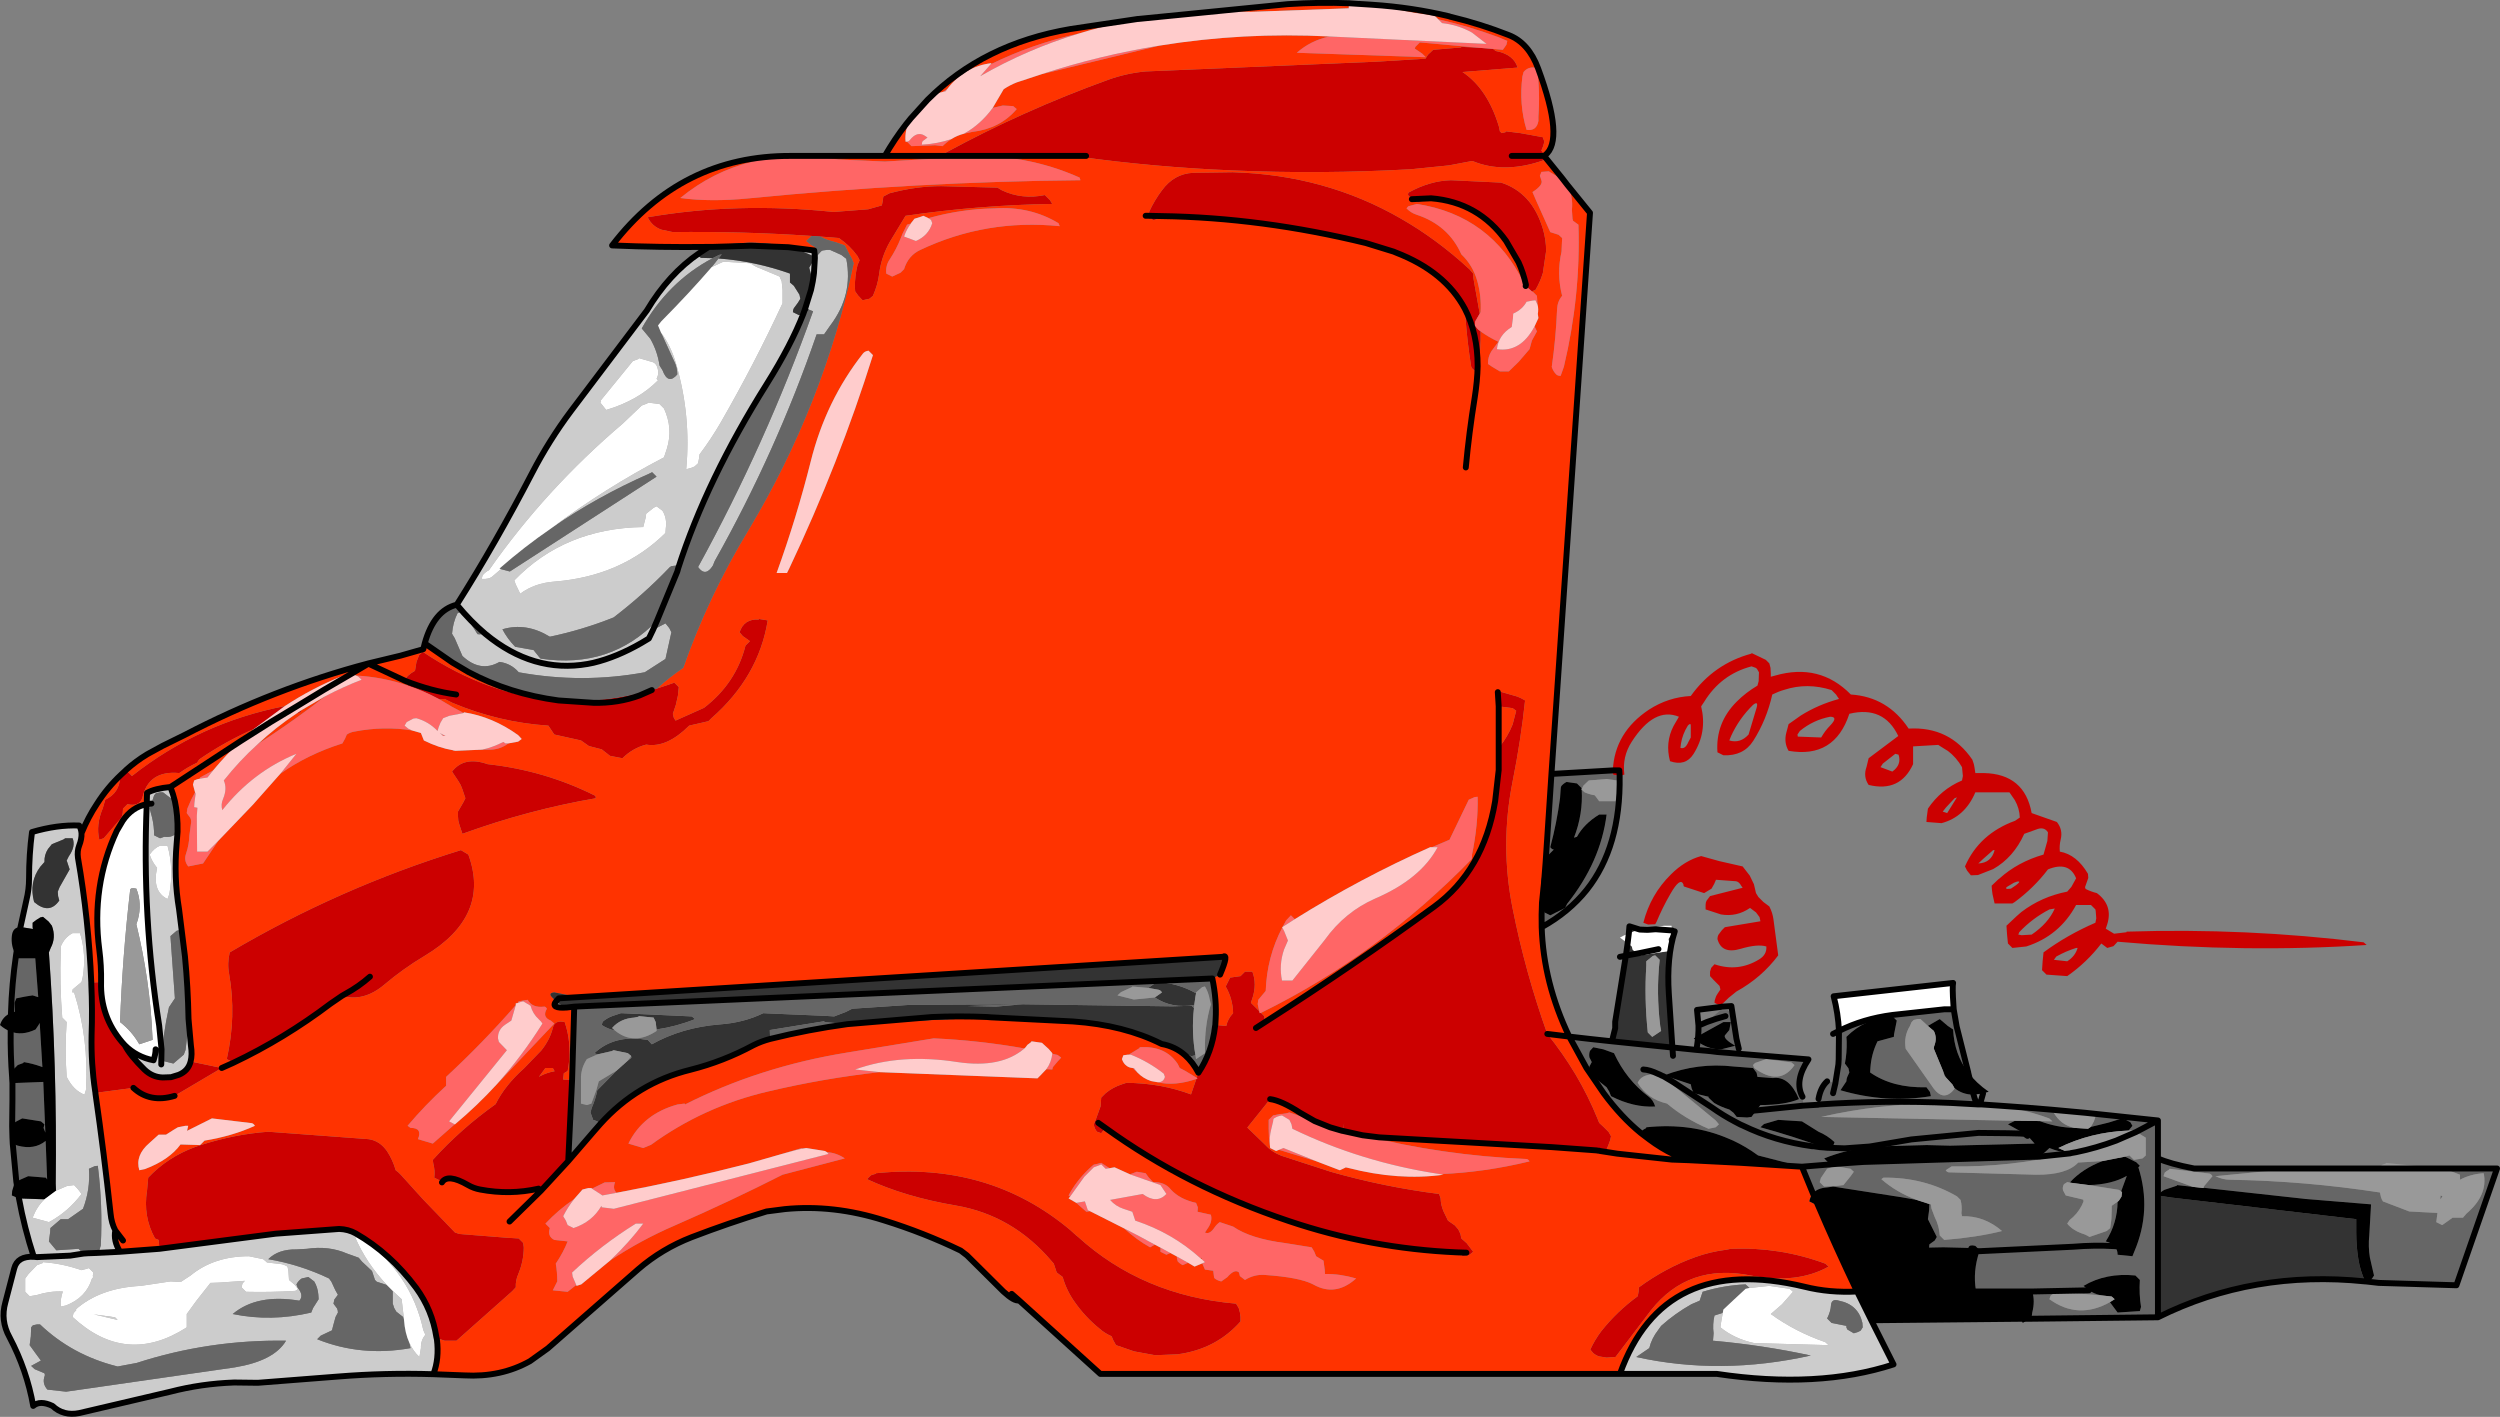 <?xml version="1.0" encoding="UTF-8" standalone="no"?>
<svg xmlns:xlink="http://www.w3.org/1999/xlink" height="239.0px" width="421.7px" xmlns="http://www.w3.org/2000/svg">
  <rect width="100%" height="100%" fill="#808080" stroke="none"/>
  <g transform="matrix(1.0, 0.0, 0.0, 1.0, 116.25, 111.4)">
    <path d="M133.1 -103.35 L135.6 -103.15 136.05 -102.8 Q139.05 -102.25 139.75 -100.0 L130.45 -99.25 Q134.7 -96.4 136.6 -90.0 L136.75 -89.25 137.05 -88.95 137.7 -89.1 137.75 -89.25 140.2 -88.95 144.0 -88.25 144.25 -87.5 144.05 -86.75 143.75 -86.0 144.35 -85.2 144.5 -84.75 144.2 -85.1 144.35 -85.2 144.2 -85.1 144.5 -84.75 144.5 -84.5 Q137.6 -81.95 132.1 -84.25 L128.15 -83.5 121.75 -82.85 Q106.5 -82.0 91.7 -82.65 78.4 -83.2 65.5 -85.0 L66.95 -85.1 47.05 -85.1 46.75 -85.0 46.4 -84.85 43.3 -84.75 43.15 -84.9 43.05 -85.1 43.0 -85.5 Q56.3 -92.75 70.7 -97.95 73.75 -99.05 77.0 -99.35 L116.0 -101.0 124.2 -101.5 124.6 -102.15 125.5 -103.0 130.2 -103.4 130.25 -103.5 133.1 -103.35 M155.8 18.55 Q156.1 12.15 161.9 8.3 165.15 6.2 168.95 6.0 172.85 0.55 179.2 -1.15 L179.2 -1.25 181.6 -0.1 182.2 0.5 182.4 1.25 182.45 2.25 182.45 2.75 183.2 2.55 Q190.7 0.4 195.95 5.75 202.15 6.15 205.7 11.5 212.6 11.1 216.45 16.75 L216.7 17.5 216.8 18.0 216.95 19.0 218.4 19.0 Q225.25 19.15 226.45 25.75 L230.7 27.25 Q231.75 28.55 231.35 30.2 231.1 31.2 231.2 32.25 234.05 32.75 235.95 36.0 L236.0 36.7 235.45 38.25 235.55 38.55 Q236.45 39.0 237.45 39.25 240.2 41.3 239.2 44.5 L239.15 44.65 238.95 45.25 240.35 46.1 242.45 45.85 242.45 45.75 Q262.6 45.1 282.45 47.55 L282.95 48.0 Q262.5 49.35 240.95 47.45 L240.25 48.2 239.2 48.5 238.2 47.75 Q235.75 50.95 232.45 53.25 L228.95 53.0 228.2 52.25 228.3 50.75 228.45 49.25 Q232.45 46.3 237.2 44.25 L237.35 43.5 237.25 42.25 237.2 42.0 236.45 41.25 233.95 41.25 Q231.15 46.45 225.55 48.25 L223.2 48.5 222.45 47.75 222.3 46.25 222.2 44.75 223.9 43.15 224.7 42.45 Q228.1 39.85 232.45 39.0 L233.15 38.2 233.95 36.75 Q232.75 33.8 229.2 35.25 226.85 38.35 223.6 40.75 L223.2 41.0 222.85 41.0 221.9 41.0 220.2 41.0 219.85 39.45 219.75 38.7 219.7 38.0 220.8 36.95 221.0 36.8 Q224.1 34.0 228.45 32.75 L229.1 30.45 229.2 29.0 Q228.55 27.95 227.15 28.55 L225.2 29.25 Q223.4 33.25 219.95 35.2 L217.4 36.2 216.2 36.25 215.55 35.45 215.2 34.75 Q217.6 29.25 223.65 27.05 L224.45 26.5 Q224.4 24.95 223.6 23.55 L222.7 22.25 222.15 22.25 216.95 22.25 Q215.2 26.4 211.25 27.45 L208.7 27.25 208.75 26.5 208.95 25.0 Q211.15 21.75 214.7 20.25 L214.85 19.5 214.7 18.0 Q213.75 16.35 212.3 15.25 L212.2 15.2 211.0 14.45 210.7 14.25 206.45 14.5 206.45 16.0 206.45 17.5 Q204.25 22.3 198.95 21.0 198.0 19.6 198.6 17.95 L198.95 16.5 203.95 12.75 Q201.5 7.6 195.7 9.0 193.2 16.6 185.45 15.25 184.65 13.9 185.05 12.25 L185.45 10.75 187.5 9.3 Q190.45 7.45 193.95 6.5 L193.45 5.75 192.7 5.0 Q188.6 3.7 184.75 4.95 183.7 5.25 182.7 5.75 181.75 10.0 179.5 13.55 177.85 16.15 174.45 16.0 L173.45 15.5 Q173.1 10.55 176.7 6.95 178.25 5.4 180.2 4.25 L180.4 3.5 180.45 2.0 180.1 1.4 179.95 1.3 179.9 1.25 179.2 1.0 Q174.05 2.35 171.2 7.0 L170.7 7.75 Q171.75 12.1 169.4 15.8 168.05 17.9 165.45 17.0 164.6 13.85 166.05 11.05 L166.95 9.5 Q162.8 7.8 159.0 13.7 157.35 16.25 157.75 19.25 L157.0 19.5 156.95 19.5 156.9 18.55 155.8 18.55 156.9 18.55 156.95 19.5 155.75 19.25 155.8 18.55 M47.05 -85.1 L43.05 -85.1 47.05 -85.1 M20.65 -71.6 Q8.9 -72.4 -2.75 -72.25 L-4.65 -72.65 Q-6.25 -73.2 -7.0 -74.75 7.95 -77.35 24.35 -75.65 L30.2 -76.1 32.5 -76.75 32.65 -77.5 32.75 -78.25 33.8 -78.8 Q38.3 -80.0 42.5 -80.0 L52.0 -79.75 52.75 -79.3 Q56.15 -77.7 60.0 -78.5 L60.85 -77.65 61.25 -77.0 Q48.85 -76.8 36.5 -75.0 L33.9 -70.7 Q32.4 -68.1 32.05 -65.2 31.8 -63.3 31.0 -61.5 L30.4 -61.0 29.25 -60.75 28.5 -61.55 28.0 -62.25 27.95 -63.0 Q27.95 -64.9 28.4 -66.7 L28.75 -67.5 28.4 -68.2 Q27.1 -70.0 25.25 -71.25 L22.1 -71.5 20.65 -71.6 M-5.45 4.75 L-3.8 4.2 -2.5 3.75 -1.75 4.5 -1.9 5.95 -2.25 7.5 -2.75 9.0 -2.6 9.65 -2.3 10.15 2.5 8.0 Q7.9 3.85 9.5 -2.5 L10.25 -3.25 9.05 -4.1 8.5 -4.75 Q9.25 -7.05 11.75 -6.9 L11.75 -7.0 13.25 -6.75 Q11.7 2.8 3.75 9.75 L3.25 10.25 0.0 11.0 Q-3.8 14.8 -7.25 14.2 -9.55 14.8 -11.25 16.5 L-13.35 16.1 -14.75 15.0 -16.9 14.45 -18.25 13.5 -22.75 12.5 -23.25 11.75 -23.75 11.0 Q-32.1 10.45 -39.95 7.15 L-41.25 6.5 -42.15 6.55 Q-44.75 5.15 -47.45 4.25 L-47.9 3.45 -48.0 3.25 -47.45 2.6 Q-46.9 2.1 -46.25 1.75 L-46.0 0.25 -45.55 -0.9 -45.05 -1.35 -45.0 -1.5 Q-33.95 5.95 -22.05 6.75 L-16.15 7.15 Q-12.0 7.25 -8.35 5.9 L-6.3 5.0 -8.35 5.9 Q-12.0 7.25 -16.15 7.15 L-22.05 6.75 Q-14.35 7.25 -6.3 5.0 L-5.45 4.75 M-84.1 67.65 L-78.85 68.75 -86.8 73.45 Q-90.95 74.7 -93.75 72.1 L-100.15 72.95 -100.2 72.65 Q-100.9 68.0 -100.8 63.2 -100.65 58.9 -100.85 54.55 L-100.85 54.35 -99.2 54.25 Q-99.35 60.05 -95.65 64.4 L-95.2 64.9 Q-94.3 66.65 -91.9 69.0 -90.55 70.3 -88.8 70.35 L-87.4 70.3 -86.1 69.9 Q-84.5 69.25 -84.1 67.65 M-76.95 67.9 L-77.0 67.75 -78.0 67.25 Q-76.35 60.0 -77.6 52.9 -77.95 51.1 -77.5 49.25 -59.05 38.35 -38.5 32.0 L-37.25 32.75 Q-33.45 43.15 -44.65 49.85 -48.25 52.0 -51.5 54.75 -54.9 57.6 -58.6 56.6 L-60.5 57.9 Q-68.3 63.8 -76.95 67.9 M79.7 -74.95 L79.55 -74.75 Q79.0 -74.4 78.25 -74.25 L77.5 -75.0 79.7 -74.95 77.5 -75.0 77.6 -75.7 Q78.5 -77.65 79.75 -79.3 81.8 -82.1 85.0 -82.25 L91.7 -82.35 Q107.3 -81.9 120.1 -74.5 126.2 -71.0 131.65 -65.95 L132.25 -65.25 Q132.25 -64.5 132.4 -63.8 L133.35 -58.5 132.6 -57.2 132.5 -56.5 133.05 -55.85 133.5 -55.5 Q133.6 -52.45 133.0 -49.65 133.0 -55.15 130.85 -59.3 133.0 -55.15 133.0 -49.65 L132.75 -48.75 Q132.0 -49.15 131.9 -49.6 131.25 -53.65 130.95 -57.75 L130.85 -59.3 Q127.5 -65.6 119.2 -68.8 L118.85 -68.95 114.15 -70.4 Q96.55 -74.7 79.7 -74.95 M125.15 -77.95 L123.0 -77.25 121.9 -77.8 121.8 -77.9 121.25 -78.5 Q121.25 -78.9 121.4 -78.95 124.95 -80.9 128.5 -81.0 L136.95 -80.6 Q142.2 -78.9 144.0 -72.8 144.55 -70.95 144.55 -69.05 L144.0 -65.35 Q143.55 -63.85 142.75 -62.5 L142.15 -62.25 141.1 -63.15 141.15 -63.35 Q140.7 -65.4 139.9 -67.15 L137.8 -70.75 Q133.15 -77.3 125.15 -77.95 L121.9 -77.8 125.15 -77.95 M144.2 -85.1 L138.75 -85.1 144.2 -85.1 M-95.8 19.25 L-95.15 18.65 Q-94.7 18.65 -94.0 19.5 -82.6 10.5 -68.2 7.7 L-73.4 11.55 Q-78.3 13.7 -82.65 16.7 L-83.0 17.25 Q-84.6 18.0 -86.0 19.0 -91.25 18.5 -92.25 23.25 -92.85 24.7 -94.75 24.25 L-95.5 25.0 -95.55 25.75 -95.75 26.5 -98.75 30.0 -99.5 30.25 Q-100.1 27.75 -98.9 24.9 L-98.5 23.5 Q-96.1 22.35 -96.0 19.75 L-95.8 19.25 M204.0 15.9 L203.45 15.75 201.35 17.4 200.95 18.0 202.95 18.75 Q204.55 17.6 204.0 15.9 M213.45 23.25 L212.0 24.8 211.45 25.5 212.2 25.75 213.85 23.1 213.45 23.25 M218.25 33.5 L217.45 34.25 Q219.65 34.15 220.2 32.0 L219.95 32.0 218.25 33.5 M222.25 38.55 L222.95 38.5 Q225.05 37.15 224.0 37.3 L223.45 37.5 222.2 38.25 Q222.1 38.5 222.25 38.55 M229.45 42.0 Q226.55 43.5 224.35 45.85 L224.2 46.25 224.75 46.35 226.45 46.25 Q229.25 44.35 230.35 41.85 L229.45 42.0 M233.95 48.5 Q232.2 49.05 230.6 49.95 L230.2 50.5 232.45 50.75 Q233.8 49.9 234.2 48.5 L233.95 48.5 M192.45 9.5 Q189.6 10.05 187.35 11.9 L186.95 12.5 187.0 12.85 190.95 13.0 Q191.6 11.85 192.45 11.0 193.9 9.5 192.45 9.5 M179.45 7.5 Q177.1 9.8 175.75 12.75 L175.45 13.5 Q177.3 14.05 178.7 12.5 L180.05 8.0 Q180.4 6.75 179.45 7.5 M168.45 11.0 Q167.55 12.45 167.3 14.0 L167.2 14.75 Q168.0 15.05 168.55 13.75 L168.95 13.0 168.95 11.0 Q168.95 10.45 168.45 11.0 M178.9 36.3 L179.6 37.75 179.95 39.25 180.35 39.9 181.2 40.75 182.2 41.5 Q182.75 42.55 182.9 43.7 L183.7 49.75 Q180.9 53.5 176.65 55.85 L175.35 56.9 173.95 58.25 172.95 57.75 Q172.95 57.35 173.1 57.0 173.2 56.6 173.45 56.25 L173.95 55.5 173.8 54.9 172.8 53.9 172.2 53.25 172.2 52.5 172.4 51.85 172.95 51.25 Q176.9 52.6 180.45 50.45 181.8 49.65 181.7 48.25 180.2 47.8 177.35 48.65 174.15 49.6 173.45 47.0 173.45 46.6 173.6 46.3 L174.2 45.5 174.7 45.0 177.7 44.5 180.7 44.0 180.55 43.3 179.95 42.5 178.95 41.75 Q176.7 43.3 174.05 42.85 L171.45 42.0 171.45 41.25 Q171.45 40.85 171.6 40.55 L172.2 39.75 177.7 38.35 177.45 38.0 Q177.1 37.35 176.6 37.25 L173.2 37.0 172.9 37.7 172.45 38.5 171.2 39.25 167.85 38.15 Q167.7 38.1 167.7 37.75 167.15 36.5 165.5 39.4 164.2 41.65 163.15 44.15 L162.95 44.5 161.75 44.55 160.95 44.25 Q162.15 39.5 165.6 36.1 167.95 33.75 170.7 33.0 L173.75 33.85 177.7 34.75 178.9 36.3 M192.2 102.25 Q186.85 105.25 179.05 103.75 168.55 101.65 162.25 109.6 L156.25 117.5 154.75 117.6 153.5 117.4 Q153.0 117.25 152.55 116.9 L152.0 116.25 Q152.75 114.6 153.85 113.15 156.5 109.8 160.0 107.25 L160.15 106.45 160.2 105.75 Q164.7 102.45 169.7 100.65 172.2 99.75 174.95 99.4 L175.7 99.25 Q183.95 98.9 191.65 101.75 L192.2 102.25 M136.55 7.75 L136.5 7.75 Q136.1 7.0 136.0 6.2 135.9 5.45 136.4 5.35 L136.75 5.35 136.75 5.25 139.7 6.1 Q140.35 6.35 141.0 6.75 140.3 13.4 138.9 20.4 136.75 31.15 138.9 41.85 141.05 52.65 144.75 63.0 147.4 66.3 149.55 69.9 151.65 73.45 153.2 77.25 L153.5 78.0 154.25 78.7 155.1 79.55 155.5 80.25 155.35 80.95 155.05 81.75 154.75 82.5 153.65 82.75 153.5 82.7 153.65 82.75 153.5 82.75 153.5 82.7 153.45 82.65 153.35 82.7 153.05 82.65 145.55 82.1 116.4 80.45 113.6 80.1 110.25 79.15 110.5 78.05 110.2 79.15 105.5 77.7 103.05 76.3 Q99.9 74.25 98.0 74.0 L94.15 78.8 97.2 81.75 Q98.35 83.0 100.05 83.6 L108.05 86.2 108.2 86.25 Q117.15 88.8 126.5 90.0 L126.75 90.75 Q126.8 91.9 127.25 92.95 L128.0 94.5 129.15 95.3 129.75 96.0 130.1 96.75 130.25 97.5 131.15 98.3 132.25 99.75 131.65 100.25 130.5 100.5 129.55 99.85 Q114.85 99.2 101.1 94.55 83.95 88.8 70.2 78.85 L69.5 79.75 68.8 79.5 Q68.35 79.0 68.25 78.25 L68.55 77.55 69.4 75.2 69.5 73.75 70.25 73.0 Q71.45 72.0 73.0 71.5 L73.75 71.25 Q79.55 71.3 84.65 73.2 L85.55 70.6 85.75 70.5 85.6 70.4 85.9 69.55 Q88.2 66.1 88.7 61.75 L88.75 61.5 90.6 61.65 Q90.85 60.45 91.75 59.5 91.7 57.1 90.5 55.0 L91.25 53.5 93.0 53.25 93.5 52.75 93.75 52.5 94.5 52.5 95.0 52.5 Q95.8 54.6 95.0 57.0 L94.75 57.75 96.15 59.15 96.25 59.5 96.45 59.45 97.0 60.0 97.15 61.0 Q112.15 51.4 125.65 41.55 134.0 35.45 135.95 23.75 L136.55 18.5 136.65 17.5 Q136.9 16.05 136.75 14.5 138.1 12.8 138.9 10.8 L139.5 8.5 138.9 8.05 136.55 7.75 136.4 5.35 136.55 7.75 M95.6 62.0 L97.15 61.0 95.6 62.0 M69.0 78.0 L70.2 78.85 69.0 78.0 M-20.4 84.45 L-25.0 89.45 -25.4 89.1 Q-30.25 90.2 -35.25 89.25 -36.35 89.05 -37.3 88.5 -40.75 86.5 -41.7 88.05 L-42.0 87.75 -43.0 87.25 Q-42.85 86.05 -43.15 84.95 L-43.25 84.25 Q-38.5 79.0 -32.65 74.85 -31.1 71.7 -27.85 68.8 L-24.95 65.8 Q-23.5 64.0 -23.0 62.0 -22.7 60.6 -21.0 61.0 -19.8 64.5 -20.35 68.45 L-20.5 69.25 -21.15 69.65 -21.25 70.7 -19.75 70.75 -20.4 84.45 M30.5 87.0 L30.75 86.8 31.45 86.6 31.5 86.5 Q50.55 84.55 64.3 96.1 L65.35 97.05 65.55 97.2 Q76.5 107.15 92.25 108.5 L92.7 109.25 92.9 110.0 93.0 110.75 93.0 111.5 Q88.85 116.2 82.35 117.05 L78.6 117.2 75.05 116.55 72.0 115.5 71.55 114.7 71.25 114.0 Q70.1 113.5 69.2 112.7 66.8 110.75 65.05 108.25 63.65 106.3 63.0 104.0 L62.0 103.25 61.75 102.5 61.5 101.75 61.2 101.4 Q54.6 93.6 45.0 91.95 36.45 90.5 30.0 87.5 L30.5 87.0 M131.1 99.9 L129.55 99.85 131.1 99.9 M-15.75 23.25 Q-27.1 25.2 -38.25 29.25 L-38.75 27.75 -38.95 27.0 -39.0 26.25 -39.0 25.5 -38.1 23.95 -37.75 23.25 -38.25 21.75 -38.55 21.0 -39.0 20.25 -40.0 18.75 Q-37.95 16.1 -34.0 17.5 -24.4 18.55 -15.9 22.8 -15.75 22.85 -15.75 23.25 M-66.3 9.0 L-65.5 8.45 -65.5 8.75 -66.3 9.0 M-53.85 53.35 Q-55.7 55.0 -58.0 56.25 L-58.6 56.6 -58.0 56.25 Q-55.7 55.0 -53.85 53.35 M-89.35 99.25 L-89.5 97.75 -90.1 97.5 Q-92.15 93.8 -91.45 89.45 L-91.25 87.25 Q-88.0 83.8 -83.4 82.1 L-82.55 81.8 Q-76.65 79.9 -71.0 79.5 L-54.1 80.75 Q-52.2 81.0 -50.95 82.8 -50.0 84.25 -49.5 86.0 -49.0 86.35 -48.6 86.8 L-45.85 89.85 -45.8 89.9 -44.8 91.0 -39.5 96.5 -38.75 96.75 -30.5 97.4 -30.45 97.4 -28.75 97.5 -28.0 98.25 -27.9 99.0 Q-27.9 101.25 -28.8 103.45 -29.3 104.55 -29.25 105.75 L-29.85 106.4 -39.25 114.75 -41.25 114.75 -42.0 114.5 -42.55 114.55 -42.65 114.1 Q-43.35 109.55 -46.05 105.85 -50.4 100.0 -56.25 96.65 -57.5 95.95 -59.05 95.9 L-69.75 96.7 -89.35 99.25 M-24.25 68.75 L-25.35 70.25 -25.1 70.1 Q-23.95 69.5 -22.7 69.3 L-23.0 68.75 -24.25 68.75 M-39.3 5.75 Q-43.45 5.2 -47.9 3.45 -43.45 5.2 -39.3 5.75" fill="#cc0000" fill-rule="evenodd" stroke="none"/>
    <path d="M108.0 -105.25 Q104.8 -104.55 102.5 -102.5 L124.25 -101.75 123.65 -102.35 122.4 -103.2 122.5 -103.5 123.25 -104.25 133.1 -103.35 130.25 -103.5 130.2 -103.4 125.5 -103.0 124.6 -102.15 124.2 -101.5 116.0 -101.0 77.0 -99.35 Q73.75 -99.05 70.7 -97.95 56.3 -92.75 43.0 -85.5 L43.05 -85.1 33.0 -85.1 43.05 -85.1 43.15 -84.9 43.3 -84.75 33.0 -84.15 25.15 -84.5 Q9.5 -87.0 -1.5 -78.0 3.65 -77.3 10.15 -77.95 38.6 -80.75 66.0 -81.0 L65.85 -81.45 Q56.75 -85.5 46.75 -85.0 L47.05 -85.1 66.95 -85.1 65.5 -85.0 Q78.4 -83.2 91.7 -82.65 106.5 -82.0 121.75 -82.85 L128.15 -83.5 132.1 -84.25 Q137.6 -81.95 144.5 -84.5 L144.5 -84.75 147.25 -81.35 Q146.6 -81.55 146.05 -81.85 L145.0 -82.5 143.75 -82.4 143.7 -82.25 143.5 -81.75 143.75 -81.0 Q144.1 -80.2 142.25 -79.0 L142.85 -77.6 145.25 -72.25 146.65 -71.8 147.25 -71.25 147.15 -68.95 Q146.3 -65.2 147.25 -61.5 146.45 -60.55 146.4 -59.25 146.2 -54.35 145.5 -49.5 145.75 -48.75 146.25 -48.25 146.5 -48.0 147.0 -48.0 L147.55 -49.55 Q150.4 -61.55 150.0 -73.5 L149.1 -74.15 149.0 -74.5 148.9 -76.0 Q149.15 -78.25 148.1 -80.25 L151.95 -75.5 145.45 19.15 144.45 34.25 Q143.3 37.5 143.85 40.85 143.75 42.9 143.8 45.0 144.1 54.4 148.45 63.45 L144.75 63.0 148.45 63.45 151.35 68.75 154.25 73.0 Q157.2 77.0 160.5 79.7 L160.45 80.0 161.2 80.75 161.95 80.8 Q163.95 82.3 166.15 83.35 L165.75 84.2 168.55 84.3 177.45 84.75 187.7 85.4 189.55 89.9 Q189.1 90.45 188.95 91.25 L189.95 91.75 190.3 91.65 Q193.4 98.9 197.0 106.45 192.35 106.7 188.15 105.65 164.3 99.9 157.0 120.35 L69.35 120.35 55.65 107.95 Q54.85 108.15 53.0 106.45 L46.85 100.35 45.8 99.55 Q39.6 96.55 32.85 94.45 24.35 91.75 16.15 92.55 L13.05 92.95 Q6.65 94.9 0.4 97.3 -4.6 99.25 -8.6 102.7 L-23.85 116.05 -26.85 118.2 Q-31.75 120.95 -37.95 120.6 L-43.15 120.4 Q-42.15 117.8 -42.55 114.55 L-42.0 114.5 -41.25 114.75 -39.25 114.75 -29.85 106.4 -29.25 105.75 Q-29.3 104.55 -28.8 103.45 -27.9 101.25 -27.9 99.0 L-28.0 98.25 -28.75 97.5 -30.45 97.4 -30.5 97.4 -38.75 96.75 -39.5 96.5 -44.8 91.0 -45.8 89.9 -45.85 89.85 -48.6 86.8 Q-49.0 86.35 -49.5 86.0 -50.0 84.25 -50.95 82.8 -52.2 81.0 -54.1 80.75 L-71.0 79.5 Q-76.65 79.9 -82.55 81.8 L-83.4 82.1 Q-88.0 83.8 -91.25 87.25 L-91.45 89.45 Q-92.15 93.8 -90.1 97.5 L-89.5 97.75 -89.35 99.25 -96.0 99.75 Q-97.15 97.9 -96.8 96.15 -97.45 94.9 -97.6 93.3 -98.7 83.15 -100.15 73.05 L-100.15 72.95 -93.75 72.1 Q-90.95 74.7 -86.8 73.45 L-78.85 68.75 -84.1 67.65 Q-83.8 66.5 -84.05 64.95 L-84.4 61.05 Q-84.1 55.65 -85.0 50.1 L-85.05 49.95 -86.05 41.95 Q-86.95 36.6 -86.45 30.85 L-86.3 28.9 -86.25 28.75 -86.15 27.25 Q-85.85 25.7 -86.25 24.25 L-86.75 23.75 Q-87.05 22.5 -87.5 21.35 L-75.65 13.6 -87.5 21.35 Q-90.15 21.6 -91.45 22.35 L-91.5 24.25 Q-94.0 24.75 -95.55 27.05 L-96.55 28.75 Q-100.9 38.05 -99.5 48.8 -99.15 51.5 -99.2 54.25 L-100.85 54.35 Q-101.3 43.65 -103.1 33.3 -103.25 32.15 -102.9 31.25 -102.45 30.1 -102.5 29.15 -101.4 26.45 -99.9 24.2 -98.15 21.45 -95.8 19.25 L-96.0 19.75 Q-96.1 22.35 -98.5 23.5 L-98.9 24.9 Q-100.1 27.75 -99.5 30.25 L-98.75 30.0 -95.75 26.5 -95.55 25.75 -95.5 25.0 -94.75 24.25 Q-92.85 24.7 -92.25 23.25 -91.25 18.5 -86.0 19.0 -84.6 18.0 -83.0 17.25 L-82.65 16.7 Q-78.3 13.7 -73.4 11.55 L-75.65 13.6 Q-78.1 15.9 -80.3 18.55 L-82.5 19.75 -82.55 19.95 -83.0 20.05 -83.5 20.25 -83.7 20.95 -83.35 22.25 -84.0 23.5 -84.65 25.0 -84.75 25.75 -84.15 26.55 Q-84.0 26.85 -84.0 27.25 L-84.3 29.5 Q-84.35 31.05 -84.85 32.55 -85.3 33.75 -84.5 34.75 L-83.0 34.45 -82.0 34.25 -79.45 30.45 -73.6 24.35 -68.95 19.1 Q-64.35 15.85 -58.5 14.0 L-58.05 13.2 -57.75 12.5 Q-57.15 12.1 -56.45 12.0 -51.5 11.05 -46.8 11.8 L-45.25 12.25 -45.05 12.75 -44.75 13.5 Q-42.25 14.75 -39.85 15.15 L-39.75 15.25 -39.45 15.25 -34.9 15.05 -34.0 15.05 Q-32.05 15.15 -30.5 14.0 L-28.85 13.7 -28.25 13.25 -28.85 12.6 Q-33.15 9.5 -38.0 8.75 L-38.05 8.85 -38.15 8.9 -38.25 8.75 -39.95 7.85 -42.15 6.55 -41.25 6.5 -39.95 7.15 Q-32.1 10.45 -23.75 11.0 L-23.25 11.75 -22.75 12.5 -18.25 13.5 -16.9 14.45 -14.75 15.0 -13.35 16.1 -11.25 16.5 Q-9.55 14.8 -7.25 14.2 -3.8 14.8 0.0 11.0 L3.25 10.25 3.75 9.75 Q11.7 2.8 13.25 -6.75 L11.75 -7.0 11.75 -6.9 Q9.25 -7.05 8.5 -4.75 L9.05 -4.1 10.25 -3.25 9.5 -2.5 Q7.9 3.85 2.5 8.0 L-2.3 10.15 -2.6 9.65 -2.75 9.0 -2.25 7.5 -1.9 5.95 -1.75 4.5 -2.5 3.75 -3.8 4.2 -5.45 4.75 Q-3.35 2.85 -1.0 1.25 3.25 -10.85 9.95 -21.9 22.75 -43.25 27.75 -67.0 L27.45 -67.75 27.0 -68.55 26.25 -70.0 24.7 -70.55 Q23.3 -70.85 22.1 -71.5 L25.25 -71.25 Q27.1 -70.0 28.4 -68.2 L28.75 -67.5 28.4 -66.7 Q27.95 -64.9 27.95 -63.0 L28.0 -62.25 28.5 -61.55 29.25 -60.75 30.4 -61.0 31.0 -61.5 Q31.8 -63.3 32.05 -65.2 32.4 -68.1 33.9 -70.7 L36.5 -75.0 Q48.85 -76.8 61.25 -77.0 L60.85 -77.65 60.0 -78.5 Q56.15 -77.7 52.75 -79.3 L52.0 -79.75 42.5 -80.0 Q38.3 -80.0 33.8 -78.8 L32.75 -78.25 32.65 -77.5 32.5 -76.75 30.2 -76.1 24.35 -75.65 Q7.95 -77.35 -7.0 -74.75 -6.25 -73.2 -4.65 -72.65 L-2.75 -72.25 Q8.9 -72.4 20.65 -71.6 L19.75 -70.75 20.55 -70.1 21.35 -69.65 21.1 -69.15 16.75 -69.7 Q11.45 -71.05 5.5 -70.0 L3.85 -69.75 3.3 -69.75 3.0 -69.75 Q-4.75 -69.65 -13.0 -70.0 -1.35 -85.2 17.2 -85.1 L33.0 -85.1 Q34.65 -87.95 36.55 -90.4 L37.4 -91.45 Q36.3 -89.55 36.5 -87.5 L36.75 -87.5 37.5 -86.75 39.0 -86.8 41.5 -86.9 42.75 -86.75 Q43.45 -87.45 44.25 -87.95 45.2 -88.55 46.35 -88.85 L47.75 -89.15 Q52.45 -89.7 55.25 -93.0 L54.65 -93.5 52.9 -93.6 51.2 -93.2 53.05 -96.35 Q54.1 -97.05 55.25 -97.5 L59.5 -98.9 79.3 -103.7 Q93.45 -106.0 108.0 -105.25 M135.6 -103.15 L137.25 -103.0 137.85 -103.85 138.0 -104.5 136.45 -105.15 Q131.45 -107.0 126.35 -108.15 L125.75 -108.75 122.25 -109.25 115.2 -110.6 Q121.95 -110.15 128.2 -108.65 L128.3 -108.6 128.5 -108.55 Q133.5 -107.35 138.2 -105.5 141.6 -104.2 143.2 -99.85 147.7 -87.7 144.35 -85.2 L143.75 -86.0 144.05 -86.75 144.25 -87.5 144.0 -88.25 140.2 -88.95 137.75 -89.25 137.7 -89.1 137.05 -88.95 136.75 -89.25 136.6 -90.0 Q134.7 -96.4 130.45 -99.25 L139.75 -100.0 Q139.05 -102.25 136.05 -102.8 L135.6 -103.15 M111.35 -110.85 L111.3 -110.75 111.25 -110.0 94.75 -109.4 Q79.3 -109.9 65.75 -105.75 57.85 -104.0 50.85 -100.55 L51.0 -100.75 Q46.45 -100.2 43.55 -96.4 L42.8 -95.9 41.25 -95.5 40.2 -94.55 Q49.65 -104.0 64.3 -106.5 L75.65 -108.2 75.75 -108.2 100.95 -110.7 Q106.3 -111.05 111.35 -110.85 M143.0 -100.0 L142.5 -100.0 Q141.45 -100.1 140.75 -99.25 L140.55 -98.5 Q139.95 -93.8 141.25 -89.5 142.95 -89.25 143.25 -91.0 L143.25 -91.75 Q143.55 -96.1 143.0 -100.0 M-76.95 67.9 L-78.85 68.75 -76.95 67.9 Q-68.3 63.8 -60.5 57.9 L-58.6 56.6 Q-54.9 57.6 -51.5 54.75 -48.25 52.0 -44.65 49.85 -33.45 43.15 -37.25 32.75 L-38.5 32.0 Q-59.05 38.35 -77.5 49.25 -77.95 51.1 -77.6 52.9 -76.35 60.0 -78.0 67.25 L-77.0 67.75 -76.95 67.9 M77.5 -75.0 L78.25 -74.25 Q79.0 -74.4 79.55 -74.75 L79.7 -74.95 Q96.55 -74.7 114.15 -70.4 L118.85 -68.95 119.2 -68.8 Q127.5 -65.6 130.85 -59.3 L130.95 -57.75 Q131.25 -53.65 131.9 -49.6 132.0 -49.15 132.75 -48.75 L133.0 -49.65 Q133.6 -52.45 133.5 -55.5 134.9 -54.5 136.5 -53.75 L135.35 -52.2 Q134.7 -51.2 134.75 -50.0 L135.5 -49.5 136.75 -48.75 138.25 -48.75 139.9 -50.35 141.75 -52.5 142.15 -53.95 143.0 -55.5 142.6 -56.35 143.25 -57.75 143.15 -58.45 Q143.3 -59.3 143.1 -60.0 L143.0 -61.5 142.4 -62.1 142.15 -62.25 142.75 -62.5 Q143.55 -63.85 144.0 -65.35 L144.55 -69.05 Q144.55 -70.95 144.0 -72.8 142.2 -78.9 136.95 -80.6 L128.5 -81.0 Q124.95 -80.9 121.4 -78.95 121.25 -78.9 121.25 -78.5 L121.8 -77.9 121.9 -77.8 123.0 -77.25 125.15 -77.95 Q133.15 -77.3 137.8 -70.75 L139.9 -67.15 Q140.7 -65.4 141.15 -63.35 L141.1 -63.15 140.8 -63.65 Q135.25 -75.05 122.75 -77.0 L121.3 -76.6 121.0 -76.25 Q121.75 -75.5 122.65 -75.2 128.05 -73.45 130.25 -68.5 132.2 -66.65 132.95 -63.95 133.65 -61.45 133.5 -58.75 L133.35 -58.5 132.4 -63.8 Q132.25 -64.5 132.25 -65.25 L131.65 -65.95 Q126.2 -71.0 120.1 -74.5 107.3 -81.9 91.7 -82.35 L85.0 -82.25 Q81.8 -82.1 79.75 -79.3 78.5 -77.65 77.6 -75.7 L77.5 -75.0 77.0 -75.0 77.5 -75.0 M46.75 -85.0 L46.75 -84.9 46.4 -84.85 46.75 -85.0 M37.4 -73.7 L36.75 -73.5 36.0 -72.0 35.7 -71.25 Q34.95 -69.35 33.8 -67.6 33.1 -66.55 33.25 -65.25 L34.25 -64.75 35.65 -65.4 36.25 -66.0 Q36.95 -68.3 39.0 -69.25 50.1 -74.5 62.5 -73.25 L62.3 -73.75 Q57.5 -76.65 51.5 -76.25 45.85 -76.15 40.35 -74.6 L39.5 -75.0 38.95 -74.8 38.0 -74.5 37.45 -73.8 37.4 -73.7 M30.25 -52.25 Q29.6 -52.15 29.3 -51.75 23.05 -43.8 20.5 -33.55 18.1 -24.0 14.75 -14.75 L16.5 -14.75 16.9 -15.55 Q25.3 -33.3 31.0 -51.5 L30.25 -52.25 M131.0 -32.55 Q131.55 -38.45 132.5 -44.3 132.95 -47.15 133.0 -49.65 132.95 -47.15 132.5 -44.3 131.55 -38.45 131.0 -32.55 M-95.15 18.65 L-94.95 18.45 Q-93.35 17.0 -91.45 15.85 L-91.0 15.6 -88.8 14.4 -85.15 12.6 Q-70.0 4.7 -54.1 0.5 L-48.7 -0.8 -44.85 -1.9 -44.6 -2.9 -44.35 -2.7 -39.95 0.35 -37.25 1.95 Q-30.3 5.65 -22.05 6.75 -33.95 5.95 -45.0 -1.5 L-45.05 -1.35 -45.55 -0.9 -46.0 0.25 -46.25 1.75 Q-46.9 2.1 -47.45 2.6 L-48.0 3.25 -47.9 3.45 -47.45 4.25 Q-51.65 2.8 -56.2 2.55 -56.6 2.35 -57.05 2.3 L-54.1 0.55 -47.9 3.45 -54.1 0.55 -57.05 2.3 -57.25 2.25 -58.45 2.6 Q-63.65 4.7 -68.2 7.7 -82.6 10.5 -94.0 19.5 -94.7 18.65 -95.15 18.65 M192.2 102.25 L191.65 101.75 Q183.95 98.9 175.7 99.25 L174.95 99.4 Q172.2 99.75 169.7 100.65 164.7 102.45 160.2 105.75 L160.15 106.45 160.0 107.25 Q156.5 109.8 153.85 113.15 152.75 114.6 152.0 116.25 L152.55 116.9 Q153.0 117.25 153.5 117.4 L154.75 117.6 156.25 117.5 162.25 109.6 Q168.55 101.65 179.05 103.75 186.85 105.25 192.2 102.25 M144.75 63.0 Q141.05 52.65 138.9 41.85 136.75 31.15 138.9 20.4 140.3 13.4 141.0 6.75 140.35 6.35 139.7 6.1 L136.75 5.25 136.75 5.35 136.4 5.35 Q135.9 5.45 136.0 6.2 136.1 7.0 136.5 7.75 L136.55 7.75 138.9 8.05 139.5 8.5 138.9 10.8 Q138.1 12.8 136.75 14.5 136.9 16.05 136.65 17.5 L136.55 18.5 136.55 17.55 136.55 7.75 136.55 17.55 136.55 18.5 135.95 23.75 Q134.0 35.45 125.65 41.55 112.15 51.4 97.15 61.0 L97.0 60.0 96.45 59.45 Q116.25 49.7 132.0 33.5 L132.05 32.75 Q133.1 27.7 133.0 23.0 L132.5 23.05 131.5 23.5 128.25 30.25 125.3 31.5 125.0 31.5 Q113.2 36.75 102.15 43.65 L101.5 43.0 100.7 43.85 100.1 44.95 100.0 45.0 100.05 45.05 Q97.45 50.0 97.25 55.75 L96.0 57.25 95.9 57.95 96.15 59.15 94.75 57.75 95.0 57.0 Q95.8 54.6 95.0 52.5 L94.5 52.5 93.75 52.5 93.5 52.75 93.0 53.25 91.25 53.5 90.5 55.0 Q91.7 57.1 91.75 59.5 90.85 60.45 90.6 61.65 L88.75 61.5 88.75 61.45 88.8 60.55 Q89.0 57.3 88.25 53.65 L89.55 53.0 Q91.1 49.35 90.0 50.0 L-18.7 56.8 -22.75 56.0 Q-23.85 56.1 -23.1 56.85 L-22.45 57.5 Q-23.45 58.75 -20.65 58.55 L-19.4 58.8 -19.75 70.75 -21.25 70.7 -21.15 69.65 -20.5 69.25 -20.35 68.45 Q-19.8 64.5 -21.0 61.0 -22.7 60.6 -23.0 62.0 -23.5 64.0 -24.95 65.8 L-27.85 68.8 Q-31.1 71.7 -32.65 74.85 -38.5 79.0 -43.25 84.25 L-43.15 84.95 Q-42.85 86.05 -43.0 87.25 L-42.0 87.75 -41.7 88.05 Q-40.75 86.5 -37.3 88.5 -36.35 89.05 -35.25 89.25 -30.25 90.2 -25.4 89.1 L-25.0 89.45 -20.4 84.45 -16.05 79.4 -15.0 78.2 Q-8.75 71.25 0.2 69.05 5.75 67.65 10.85 64.9 12.15 64.25 13.65 63.85 20.1 62.25 26.7 61.35 L28.65 61.25 50.85 60.2 64.75 60.9 Q73.35 61.5 79.7 64.7 81.95 65.1 83.65 66.6 84.95 67.75 85.9 69.55 L85.6 70.4 83.7 69.25 82.75 68.75 82.4 68.05 Q80.3 64.95 76.0 65.25 L75.95 65.4 74.15 66.5 74.0 66.5 73.25 66.6 73.2 66.7 73.0 67.25 Q73.25 68.0 73.75 68.35 74.15 68.7 74.8 68.75 L75.6 69.5 Q76.55 70.5 77.9 70.95 L79.0 71.15 Q81.9 71.85 85.55 70.6 L84.65 73.2 Q79.55 71.3 73.75 71.25 L73.0 71.5 Q71.45 72.0 70.25 73.0 L69.5 73.75 69.4 75.2 68.55 77.55 68.25 78.25 Q68.35 79.0 68.8 79.5 L69.5 79.75 70.2 78.85 Q83.95 88.8 101.1 94.55 114.85 99.2 129.55 99.85 L130.5 100.5 131.65 100.25 132.25 99.75 131.15 98.3 130.25 97.5 130.1 96.75 129.75 96.0 129.15 95.3 128.0 94.5 127.25 92.95 Q126.8 91.9 126.75 90.75 L126.5 90.0 Q117.15 88.8 108.2 86.25 L108.05 86.2 100.05 83.6 Q98.35 83.0 97.2 81.75 L94.15 78.8 98.0 74.0 Q99.9 74.25 103.05 76.3 L105.5 77.7 101.25 76.25 100.7 76.4 100.0 76.5 99.75 76.5 98.5 76.75 97.75 77.5 97.75 79.0 97.8 80.5 97.95 81.75 98.0 82.25 99.0 82.75 99.5 82.55 105.7 84.45 109.75 86.0 110.7 85.55 111.15 85.6 Q119.65 87.8 127.25 86.75 L126.65 86.65 Q134.15 86.35 141.75 84.5 141.5 84.1 141.2 84.1 127.05 83.5 113.6 80.1 L116.4 80.45 145.55 82.1 153.05 82.65 153.35 82.7 153.45 82.65 153.5 82.7 153.35 82.7 153.5 82.7 153.5 82.75 153.65 82.75 154.75 82.5 155.05 81.75 155.35 80.95 155.5 80.25 155.1 79.55 154.25 78.7 153.5 78.0 153.2 77.25 Q151.65 73.45 149.55 69.9 147.4 66.3 144.75 63.0 M86.55 101.7 L87.0 102.75 88.4 102.95 88.5 103.75 Q88.5 104.1 88.65 104.25 89.1 104.6 89.75 104.75 L90.75 104.05 Q92.05 102.55 92.75 103.25 L92.9 103.85 93.75 104.5 Q95.3 103.55 97.0 103.65 102.95 104.05 105.25 105.25 109.0 107.4 112.5 104.25 109.75 103.45 107.25 103.5 L107.2 102.75 107.0 101.25 105.75 100.5 105.45 99.75 105.0 99.0 100.65 98.3 Q94.7 97.55 91.75 95.5 L89.5 94.75 Q89.0 95.1 88.65 95.6 87.8 96.9 87.0 96.5 L87.5 95.75 Q88.3 94.6 88.0 93.5 L85.75 93.0 85.8 92.25 85.5 91.5 Q82.75 90.9 81.25 89.25 80.25 87.95 78.25 88.0 L77.5 87.2 77.0 86.5 75.5 86.25 74.45 86.65 74.4 86.7 71.75 85.5 70.9 85.65 69.5 84.75 68.95 84.9 68.25 85.05 68.0 85.25 67.45 85.75 Q65.25 87.85 64.0 90.25 L64.25 90.45 64.0 90.75 65.3 91.5 67.0 93.0 67.6 92.9 73.35 95.8 Q75.5 97.75 77.75 99.0 L78.55 98.55 79.5 99.05 79.5 99.75 80.5 100.25 81.15 99.95 82.35 100.6 82.25 100.75 82.4 101.35 Q82.75 101.75 83.25 102.0 L84.15 101.6 85.25 102.25 86.55 101.7 M86.25 100.85 L86.5 100.75 86.45 101.0 86.25 100.85 M110.25 79.15 L110.2 79.15 110.5 78.05 110.25 79.15 M165.75 84.2 L156.55 83.2 153.65 82.75 156.55 83.2 165.75 84.2 M56.55 65.45 Q48.95 64.1 41.25 63.75 L26.6 66.15 Q11.85 68.55 -0.7 74.9 L-0.75 74.75 -1.95 74.9 Q-7.8 76.5 -10.25 81.5 L-7.75 82.25 -6.55 81.75 -6.5 81.75 Q2.4 75.25 13.35 72.7 22.65 70.5 32.1 69.45 L58.75 70.5 59.25 70.0 60.25 68.95 61.25 69.0 61.35 68.6 62.15 67.65 62.75 67.0 62.15 66.55 61.25 66.35 61.25 66.25 60.65 65.55 59.5 64.5 57.75 64.25 57.65 64.4 57.05 64.85 56.75 65.25 56.55 65.45 M-30.3 94.65 L-25.0 89.45 -30.3 94.65 M23.25 82.95 L22.9 82.75 19.75 82.25 19.1 82.35 19.0 82.25 15.45 83.3 10.05 84.85 Q-1.05 87.7 -12.25 89.8 -12.95 89.15 -12.5 88.0 L-14.25 88.05 -16.4 89.1 -16.5 89.0 -17.0 89.0 -18.0 89.25 -19.4 90.85 Q-22.1 92.7 -24.25 95.0 L-23.5 95.75 Q-23.95 97.15 -22.75 97.75 L-20.5 98.0 Q-21.25 99.9 -22.5 101.75 -22.25 103.2 -22.25 104.75 L-23.0 106.25 -20.5 106.5 -19.05 105.35 -19.0 105.5 -18.2 105.25 -13.3 101.2 Q-8.1 97.75 -2.4 95.3 7.2 91.1 15.75 86.75 L26.25 84.0 Q24.85 83.05 23.25 82.95 M30.5 87.0 L30.0 87.5 Q36.45 90.5 45.0 91.95 54.6 93.6 61.2 101.4 L61.5 101.75 61.75 102.5 62.0 103.25 63.0 104.0 Q63.65 106.3 65.05 108.25 66.8 110.75 69.2 112.7 70.1 113.5 71.25 114.0 L71.55 114.7 72.0 115.5 75.05 116.55 78.6 117.2 82.35 117.05 Q88.85 116.2 93.0 111.5 L93.0 110.75 92.9 110.0 92.7 109.25 92.25 108.5 Q76.5 107.15 65.55 97.2 L65.35 97.05 64.3 96.1 Q50.55 84.55 31.5 86.5 L31.45 86.6 30.75 86.8 30.5 87.0 M55.65 107.95 L54.4 106.85 55.65 107.95 M-15.75 23.25 Q-15.75 22.85 -15.9 22.8 -24.4 18.55 -34.0 17.5 -37.95 16.1 -40.0 18.75 L-39.0 20.25 -38.55 21.0 -38.25 21.75 -37.75 23.25 -38.1 23.95 -39.0 25.5 -39.0 26.25 -38.95 27.0 -38.75 27.75 -38.25 29.25 Q-27.1 25.2 -15.75 23.25 M-61.4 6.05 L-63.75 7.85 Q-68.15 11.15 -72.75 14.1 -69.75 11.3 -66.3 9.0 L-65.5 8.75 -65.5 8.45 -61.4 6.05 M-29.25 58.15 Q-34.75 64.45 -41.0 70.25 L-41.0 71.75 Q-44.55 75.0 -47.5 78.5 L-47.0 78.85 Q-44.95 78.85 -45.75 80.75 L-43.25 81.5 -39.55 78.25 -39.5 78.25 Q-35.75 75.1 -32.45 71.5 L-22.75 61.25 -23.35 60.75 Q-24.85 60.15 -24.0 58.75 -24.25 58.35 -24.45 58.4 -26.45 58.65 -27.25 57.25 L-28.75 57.5 -28.95 57.8 -29.25 57.85 -29.25 58.0 -29.25 58.15 M-73.8 78.05 L-80.5 77.25 -81.5 77.75 -84.7 79.35 -84.5 78.5 -85.0 78.5 -86.25 78.75 -87.0 79.2 -88.25 80.0 -89.5 80.0 -91.05 81.4 Q-93.5 83.5 -92.75 86.0 L-91.8 85.8 Q-87.7 84.25 -85.8 81.65 L-82.5 81.75 -81.75 81.0 Q-77.1 80.25 -73.25 78.5 -73.5 78.1 -73.8 78.05 M-24.25 68.75 L-23.0 68.75 -22.7 69.3 Q-23.95 69.5 -25.1 70.1 L-25.35 70.25 -24.25 68.75 M-95.5 97.85 L-96.8 96.15 -95.5 97.85" fill="#ff3300" fill-rule="evenodd" stroke="none"/>
    <path d="M-87.5 21.35 Q-87.05 22.5 -86.75 23.75 L-87.05 23.55 -88.75 22.25 -89.25 22.25 -89.95 22.4 -90.25 22.75 -90.5 23.5 -90.7 24.15 -91.0 25.0 -90.6 26.5 Q-90.25 27.95 -90.25 29.5 L-89.25 30.0 -88.55 29.75 Q-87.05 29.95 -86.3 28.9 L-86.45 30.85 Q-86.95 36.6 -86.05 41.95 L-85.05 49.95 Q-85.45 47.75 -86.0 45.5 L-86.45 45.6 -87.5 46.5 -87.45 47.25 -86.75 57.0 -87.75 58.5 Q-88.8 63.2 -89.0 67.5 L-87.0 68.0 -85.25 66.5 -84.95 65.7 -84.4 61.05 -84.05 64.95 Q-83.8 66.5 -84.1 67.65 -84.5 69.25 -86.1 69.9 L-87.4 70.3 -88.8 70.35 Q-90.55 70.3 -91.9 69.0 -94.3 66.65 -95.2 64.9 -93.2 66.9 -90.35 67.45 -90.0 66.4 -90.0 65.6 L-89.0 65.6 -89.4 61.6 Q-92.3 43.25 -91.5 24.25 L-91.45 22.35 Q-90.15 21.6 -87.5 21.35 M1.7 -68.7 L1.5 -68.25 2.0 -67.9 3.95 -67.85 Q-3.6 -63.85 -8.0 -56.0 L-6.55 -54.25 Q-5.35 -52.15 -5.0 -49.75 L-4.5 -48.95 Q-3.55 -46.4 -2.0 -48.25 -2.0 -49.45 -2.55 -50.5 L-4.75 -55.3 Q-3.05 -53.0 -2.2 -50.0 0.35 -41.25 -0.5 -32.25 0.25 -32.4 0.9 -32.7 L1.5 -33.25 1.65 -34.0 1.75 -34.75 Q3.7 -37.35 5.3 -40.1 11.0 -50.0 15.75 -60.25 L15.75 -62.5 15.6 -63.95 15.25 -64.75 11.3 -66.4 10.25 -67.0 5.75 -67.25 3.8 -66.35 4.95 -67.8 Q11.1 -67.35 17.0 -65.25 L17.0 -64.5 17.0 -63.75 17.65 -63.2 18.6 -61.7 18.75 -61.0 18.35 -60.35 17.65 -59.4 Q17.5 -59.15 17.5 -58.75 L18.5 -58.25 19.25 -58.45 Q17.2 -53.2 13.1 -46.65 2.95 -30.5 -1.85 -15.55 L-1.75 -16.0 -2.25 -16.0 -3.0 -15.9 -3.25 -15.75 Q-7.65 -11.15 -12.75 -7.25 -18.0 -5.15 -23.5 -4.0 -27.5 -6.45 -31.5 -5.25 -30.7 -3.7 -29.35 -2.3 L-26.25 -1.75 -25.25 -0.5 -25.05 -0.3 Q-13.25 1.45 -5.4 -6.75 L-6.1 -5.15 -4.0 -6.25 -3.35 -5.45 -3.0 -4.75 -4.0 -0.25 -7.5 2.0 Q-18.05 3.95 -28.75 2.0 -30.05 0.5 -32.0 0.25 -35.2 2.1 -38.25 -0.75 L-39.55 -3.75 -40.0 -4.5 Q-39.85 -6.45 -39.05 -8.0 L-38.25 -8.25 -36.25 -5.3 -35.75 -4.5 Q-35.75 -4.4 -35.4 -4.4 L-34.35 -4.45 Q-36.85 -6.55 -39.2 -9.4 -32.65 -19.75 -26.5 -31.6 -23.65 -37.1 -19.95 -42.05 L-7.15 -59.0 Q-3.45 -65.2 1.7 -68.7 M19.6 -59.45 L19.5 -59.5 Q19.45 -60.7 20.05 -61.7 L20.55 -62.5 19.6 -59.45 20.55 -62.5 21.0 -63.2 21.0 -63.25 21.0 -63.3 20.85 -63.95 20.65 -64.75 20.25 -66.25 21.1 -67.7 21.2 -67.8 21.05 -65.35 21.0 -64.95 20.85 -63.95 21.0 -64.95 21.05 -65.35 21.2 -67.8 21.35 -68.0 22.25 -69.0 22.5 -69.15 23.25 -69.25 23.75 -69.25 25.65 -68.4 26.5 -67.75 Q27.7 -61.65 23.8 -56.5 L22.75 -55.0 21.5 -55.0 Q14.7 -35.25 4.3 -16.75 L4.0 -16.0 Q2.75 -14.0 1.5 -15.75 12.95 -36.6 20.9 -58.9 L20.5 -59.05 20.25 -59.15 19.6 -59.45 M21.2 -68.05 L21.15 -68.1 Q19.0 -69.1 16.75 -69.7 L21.1 -69.15 21.2 -68.05 M199.4 111.3 L203.15 118.75 Q190.4 122.9 173.35 120.35 L157.0 120.35 Q164.3 99.9 188.15 105.65 192.35 106.7 197.0 106.45 L199.4 111.3 M-43.15 120.4 Q-51.25 120.15 -59.3 120.8 L-72.75 121.85 -76.75 121.8 Q-82.3 122.0 -87.5 123.35 L-102.85 126.95 Q-105.55 127.5 -107.4 125.75 -109.5 124.75 -110.65 125.75 -111.7 119.75 -114.65 114.15 -116.2 111.35 -115.35 108.3 L-113.85 102.55 Q-113.3 100.45 -110.55 100.6 -112.15 95.7 -113.05 90.75 L-108.75 90.9 Q-110.05 92.15 -110.75 94.0 L-108.0 94.75 Q-104.75 93.0 -102.5 90.0 L-103.05 89.25 -103.75 88.5 -104.95 88.65 -106.8 89.45 -106.85 88.25 Q-106.6 68.65 -108.0 49.25 L-107.7 48.5 Q-106.75 46.75 -107.5 44.75 L-108.05 44.05 -109.0 43.25 -109.45 43.35 Q-110.15 43.75 -110.75 44.25 L-110.75 45.0 -110.7 45.3 -112.25 45.05 -112.8 45.0 -111.8 40.45 Q-111.35 38.65 -111.35 36.75 -111.35 32.75 -110.85 28.95 -106.6 27.7 -102.9 27.85 -102.55 28.45 -102.5 29.15 -102.45 30.1 -102.9 31.25 -103.25 32.15 -103.1 33.3 -101.3 43.65 -100.85 54.35 L-100.85 54.55 Q-100.65 58.9 -100.8 63.2 -100.9 68.0 -100.2 72.65 L-100.15 72.95 -100.15 73.05 Q-98.7 83.15 -97.6 93.3 -97.45 94.9 -96.8 96.15 -97.15 97.9 -96.0 99.75 L-100.0 99.95 -96.0 99.75 -89.35 99.25 -69.75 96.7 -59.05 95.9 Q-57.5 95.95 -56.25 96.65 -50.4 100.0 -46.05 105.85 -43.35 109.55 -42.65 114.1 L-42.55 114.55 Q-42.15 117.8 -43.15 120.4 M193.95 108.0 Q192.7 107.6 192.6 108.75 192.55 109.8 191.95 111.0 L192.7 111.75 195.2 112.25 195.2 112.5 195.35 112.85 196.45 113.5 Q197.1 113.35 197.6 113.05 L197.95 112.5 197.9 111.75 Q197.2 108.65 193.95 108.0 M174.35 110.05 L174.05 111.75 173.95 112.5 Q176.35 114.45 179.65 115.15 L192.2 115.5 191.65 115.0 Q186.5 113.2 182.45 110.25 L184.35 108.6 186.2 106.5 185.65 106.0 182.2 105.5 178.95 105.85 178.85 105.85 178.2 105.25 Q174.55 105.4 170.95 106.5 L170.7 107.25 170.45 108.0 169.05 108.6 Q166.3 110.15 163.95 112.25 L163.45 112.95 Q162.35 114.35 161.95 116.0 L159.75 117.5 Q173.95 120.65 189.2 117.25 181.1 115.5 172.7 114.75 L172.8 113.5 Q172.6 112.0 172.95 110.5 L174.35 110.05 M-6.1 -50.3 L-8.5 -51.0 -8.55 -50.85 -9.5 -50.5 -15.0 -43.75 -14.85 -43.65 -15.0 -43.5 -14.0 -42.25 Q-8.6 -43.85 -5.25 -47.25 L-5.5 -47.5 Q-4.95 -48.5 -5.5 -49.75 -5.75 -50.15 -6.1 -50.3 M-23.25 -22.3 Q-14.15 -29.1 -4.25 -34.25 L-3.75 -35.75 Q-2.7 -39.15 -4.25 -42.5 L-5.0 -43.25 -7.0 -43.5 -7.05 -43.35 -8.0 -43.0 -11.2 -39.95 Q-24.25 -28.85 -33.75 -15.25 -34.4 -14.9 -34.85 -14.35 L-35.0 -13.75 Q-33.75 -13.65 -33.15 -14.2 L-31.75 -15.4 -30.25 -15.0 -5.5 -31.0 -6.25 -31.75 -6.75 -31.5 Q-15.6 -27.6 -23.25 -22.3 M-4.5 -25.25 L-5.5 -26.0 -6.0 -25.75 -7.25 -24.75 -7.35 -24.05 -7.75 -22.5 Q-21.0 -22.3 -29.5 -13.5 L-29.25 -12.8 -28.5 -11.25 Q-26.1 -13.05 -22.7 -13.3 -11.4 -14.2 -4.0 -21.5 L-3.95 -22.25 Q-3.7 -23.95 -4.5 -25.25 M-8.05 -2.95 L-6.8 -3.7 -6.1 -5.15 -6.8 -3.7 -8.05 -2.95 Q-12.2 -0.55 -16.15 0.4 -11.95 -0.2 -8.25 -2.5 L-8.05 -2.95 M-34.35 -4.45 Q-26.3 2.2 -17.15 0.6 L-16.15 0.4 -17.15 0.6 Q-26.3 2.2 -34.35 -4.45 M-47.2 115.1 Q-46.55 116.55 -45.5 117.5 L-45.25 116.0 Q-45.3 114.7 -44.5 113.75 L-44.85 112.95 Q-46.95 103.25 -55.5 97.25 L-56.35 97.3 Q-54.5 101.6 -51.0 105.35 L-52.7 104.8 -53.0 104.5 -53.25 103.75 -53.5 103.0 -55.2 101.4 -55.75 100.75 -57.7 100.05 Q-60.8 98.7 -64.5 99.25 L-66.25 99.35 Q-69.3 99.3 -71.0 101.0 -65.7 101.9 -60.75 104.25 L-60.35 104.8 -59.7 106.2 -59.25 107.0 -59.85 107.8 -60.0 108.5 -59.4 109.3 Q-59.25 109.6 -59.25 110.0 L-59.65 110.75 -60.05 112.2 -60.25 113.0 -62.15 113.9 -62.75 114.5 Q-55.3 117.5 -47.0 116.0 L-47.2 115.1 M-50.0 106.35 L-48.5 107.75 -48.15 110.75 -48.1 111.25 -48.25 110.75 -49.4 109.85 -49.75 109.25 -50.0 108.5 -50.0 106.35 M-91.5 24.25 L-90.7 24.15 -91.5 24.25 M-89.05 68.15 L-89.0 65.6 -89.05 68.15 M-104.0 30.0 L-104.5 30.0 -105.25 30.0 -105.55 30.2 -107.5 31.0 -108.15 31.8 Q-108.8 32.8 -108.75 34.0 L-109.45 34.8 Q-111.4 37.4 -110.5 40.75 -107.95 42.95 -106.25 40.5 L-106.45 39.75 -106.5 39.0 -106.2 38.25 -104.5 35.25 -104.75 34.5 -105.0 33.75 -104.65 33.05 Q-103.45 31.35 -104.0 30.0 M-91.0 32.75 Q-90.65 33.9 -89.75 35.0 -90.65 38.95 -88.0 40.25 L-87.7 39.45 Q-86.9 35.15 -88.0 31.25 L-88.5 31.25 -89.25 31.25 Q-90.25 31.65 -91.0 32.75 M-106.0 48.25 L-106.0 49.0 Q-106.2 54.65 -105.75 60.25 L-105.0 61.0 Q-105.35 65.55 -105.0 70.25 -103.85 72.55 -102.0 73.25 L-101.75 72.45 Q-101.25 63.85 -103.75 56.0 L-104.05 56.0 -104.0 55.5 -102.5 54.25 -102.3 53.45 Q-101.65 49.6 -102.75 46.0 L-103.25 46.0 -104.0 46.0 Q-105.35 46.7 -106.0 48.25 M-100.0 99.95 L-99.5 99.5 -99.25 98.7 Q-98.9 91.9 -99.75 85.25 L-100.25 85.3 -101.25 85.75 Q-101.0 89.25 -102.25 92.5 L-104.75 94.25 -106.0 94.25 -107.75 95.75 -107.8 96.5 -108.0 98.0 -106.75 99.5 -103.0 99.25 -102.25 100.0 -102.15 100.05 -100.0 99.95 M-85.75 104.85 L-87.5 104.75 -92.5 105.5 Q-99.4 105.85 -103.5 109.5 L-103.35 109.55 -103.85 110.1 -104.0 110.75 Q-95.0 119.1 -84.75 112.5 L-84.75 111.0 -84.75 110.25 -83.15 108.05 -80.75 105.0 -79.3 104.95 -74.95 104.65 -75.35 105.1 -75.5 105.75 -74.75 106.5 Q-70.65 106.6 -66.55 106.35 -66.25 106.35 -66.0 106.0 L-66.55 105.3 -67.5 104.5 -67.6 103.0 -67.75 102.25 Q-68.4 101.85 -69.05 101.8 L-71.25 101.55 -71.25 101.5 -71.85 101.0 -74.25 100.5 Q-80.15 100.5 -84.1 103.75 L-85.7 104.8 -85.75 104.85 M-100.45 110.3 L-96.85 110.8 -96.4 111.25 -100.45 110.3 M-100.6 103.85 L-100.5 103.25 -101.25 102.5 -101.75 102.65 -102.55 102.85 Q-105.6 101.75 -109.0 101.5 L-109.05 101.65 -110.0 102.0 -111.45 103.5 -112.0 104.25 -112.0 105.75 -112.0 106.5 -111.25 107.25 -110.05 107.05 Q-107.9 106.35 -105.65 106.45 -106.1 107.7 -106.0 109.0 L-105.1 108.8 Q-101.7 107.45 -100.75 104.3 L-100.5 104.0 -100.6 103.85 M-93.2 118.5 L-96.4 119.1 -96.6 119.05 Q-104.1 117.15 -109.5 112.0 L-110.0 112.0 -110.7 112.15 -111.0 112.5 -111.05 114.0 -111.25 115.5 -110.2 116.95 -109.35 118.1 -111.0 119.0 -110.4 119.55 -108.75 120.25 Q-108.65 120.5 -108.7 120.65 -109.2 121.95 -108.25 123.0 L-105.1 123.35 -76.65 119.25 Q-70.0 118.15 -68.0 114.75 -81.0 114.55 -93.2 118.5 M-110.55 100.6 L-110.0 100.65 -104.4 100.4 -102.15 100.05 -104.4 100.4 -110.0 100.65 -110.55 100.6 M-64.25 104.0 L-65.35 104.25 Q-65.9 104.6 -66.25 105.25 L-66.05 105.8 Q-64.95 107.1 -65.75 108.0 -72.9 106.8 -77.0 110.25 -70.5 111.6 -63.75 110.0 L-63.45 109.25 -62.5 107.75 -62.55 107.0 Q-62.65 105.75 -63.25 104.75 L-64.25 104.0" fill="#cccccc" fill-rule="evenodd" stroke="none"/>
    <path d="M155.65 64.25 L156.2 62.05 156.2 60.95 158.0 49.8 159.9 49.45 158.0 49.8 158.3 47.7 159.0 48.25 159.15 48.8 159.9 49.45 160.45 49.75 165.45 49.0 165.45 48.5 165.2 47.0 165.7 46.15 165.8 45.55 166.15 45.7 166.25 45.7 Q164.85 50.05 165.25 56.25 L165.85 65.3 155.65 64.25 M16.75 -69.7 L10.4 -69.95 3.85 -69.75 10.4 -69.95 16.75 -69.7 Q19.0 -69.1 21.15 -68.1 L21.2 -68.05 21.2 -67.8 21.2 -68.05 21.35 -68.0 21.2 -67.8 21.1 -67.7 20.25 -66.25 20.65 -64.75 20.85 -63.95 20.55 -62.5 20.85 -63.95 21.0 -63.3 21.0 -63.2 20.55 -62.5 20.05 -61.7 Q19.45 -60.7 19.5 -59.5 L19.6 -59.45 19.25 -58.45 19.6 -59.45 20.25 -59.15 19.85 -58.75 19.25 -58.45 18.5 -58.25 17.5 -58.75 Q17.5 -59.15 17.65 -59.4 L18.35 -60.35 18.75 -61.0 18.6 -61.7 17.65 -63.2 17.0 -63.75 17.0 -64.5 17.0 -65.25 Q11.1 -67.35 4.95 -67.8 L5.5 -68.5 5.05 -68.4 3.95 -67.85 2.0 -67.9 1.5 -68.25 1.7 -68.7 1.8 -68.95 2.3 -69.45 3.0 -69.75 3.3 -69.75 3.85 -69.75 5.5 -70.0 Q11.45 -71.05 16.75 -69.7 M1.7 -68.7 L3.3 -69.75 1.7 -68.7 M247.75 90.25 L250.0 90.6 281.2 94.25 281.2 95.0 281.2 95.75 281.2 96.5 Q281.2 98.75 281.55 100.95 281.85 102.9 282.7 104.75 263.8 102.8 247.75 110.8 L247.75 90.25 M158.5 46.05 L158.6 44.85 160.35 45.4 Q159.4 45.65 158.5 46.05 M163.7 50.5 L162.95 49.75 162.55 49.85 161.45 50.75 161.45 51.5 Q161.1 57.1 161.7 62.75 L162.45 63.5 163.95 62.5 163.8 61.7 Q163.1 56.1 163.7 50.5 M-18.7 56.8 L90.0 50.0 Q91.1 49.35 89.55 53.0 L88.25 53.65 -17.25 58.3 -19.4 58.8 -20.65 58.55 Q-21.6 58.2 -22.45 57.5 L-23.1 56.85 Q-23.85 56.1 -22.75 56.0 L-18.7 56.8 -22.0 57.0 -22.45 57.5 -22.0 57.0 -18.7 56.8 M85.4 66.6 L84.75 66.75 83.75 66.5 83.65 66.6 Q81.95 65.1 79.7 64.7 73.35 61.5 64.75 60.9 L50.85 60.2 28.65 61.25 26.7 61.35 22.75 61.0 22.85 60.85 13.6 62.35 13.65 63.85 Q12.15 64.25 10.85 64.9 5.75 67.65 0.2 69.05 -8.75 71.25 -15.0 78.2 L-15.5 77.75 -16.2 77.5 -16.65 76.25 -16.45 75.5 Q-15.8 74.05 -15.5 72.5 L-12.25 69.2 -10.4 67.55 -9.65 66.95 -9.95 67.0 -9.75 66.75 -10.35 66.25 -12.75 65.75 -13.05 65.9 -15.45 66.45 -16.0 66.25 Q-12.65 63.15 -7.5 63.95 L-7.0 64.0 -6.3 64.75 Q-1.2 61.9 5.15 61.4 9.25 61.1 12.5 59.5 L13.45 59.55 22.9 59.95 24.45 60.05 26.4 59.3 27.5 58.75 37.2 58.1 56.25 58.0 81.5 58.35 84.75 58.25 85.15 58.65 Q84.7 62.65 85.4 66.6 M85.2 58.1 Q81.45 58.8 78.55 56.85 L79.75 56.0 Q79.5 55.6 79.15 55.55 L77.45 55.25 78.65 54.4 78.75 54.25 Q82.45 54.4 85.5 56.15 L85.4 56.7 85.2 58.1 M50.85 60.2 L50.25 60.15 Q45.55 59.95 40.95 60.15 L26.7 61.35 40.95 60.15 Q45.55 59.95 50.25 60.15 L50.85 60.2 M-12.55 62.4 Q-13.7 62.2 -14.75 61.5 L-14.6 60.95 Q-13.9 60.35 -13.0 60.0 L-11.5 59.5 0.45 60.05 1.0 60.5 Q-2.1 61.75 -5.5 62.25 L-5.65 61.0 -6.0 60.25 -8.5 60.0 -8.55 60.1 -9.25 60.25 Q-11.6 60.4 -13.0 62.0 L-12.55 62.4 M56.25 58.0 L47.0 58.3 51.75 58.4 56.25 58.0 M-17.25 58.3 L-19.4 58.4 -20.65 58.55 -19.4 58.4 -17.25 58.3 M-19.4 58.4 L-19.4 58.8 -19.4 58.4 M-104.0 30.0 Q-103.45 31.35 -104.65 33.05 L-105.0 33.75 -104.75 34.5 -104.5 35.25 -106.2 38.25 -106.5 39.0 -106.45 39.75 -106.25 40.5 Q-107.95 42.95 -110.5 40.75 -111.4 37.4 -109.45 34.8 L-108.75 34.0 Q-108.8 32.8 -108.15 31.8 L-107.5 31.0 -105.55 30.2 -105.25 30.0 -104.5 30.0 -104.0 30.0" fill="#333333" fill-rule="evenodd" stroke="none"/>
    <path d="M145.45 19.15 L155.8 18.55 155.75 19.25 156.95 19.5 Q157.15 31.45 151.4 38.7 148.4 42.45 143.8 45.0 143.75 42.9 143.85 40.85 L144.25 42.5 145.25 43.0 147.75 41.75 148.1 41.05 Q153.75 33.95 154.75 26.0 L154.25 26.0 153.5 26.0 Q150.95 27.55 149.75 29.75 L149.25 29.9 Q150.8 25.9 150.55 21.8 L151.05 22.25 Q151.85 22.6 152.75 22.75 L152.95 23.0 153.5 23.75 156.25 23.75 156.55 22.5 Q157.05 21.2 156.5 20.25 L154.75 20.0 151.75 20.25 150.85 21.1 150.55 21.7 150.5 21.5 149.75 20.75 148.0 20.5 Q147.5 20.75 147.15 21.15 147.0 21.35 147.0 21.75 L146.9 23.2 Q146.35 27.4 145.25 31.5 145.5 31.85 145.8 31.9 L145.85 31.9 145.0 32.75 144.7 33.5 144.45 34.25 145.45 19.15 M148.45 63.45 L151.95 63.85 155.65 64.25 165.85 65.3 166.0 65.3 168.45 65.55 169.9 65.7 171.65 65.85 170.7 65.75 170.0 65.05 169.95 65.0 169.9 64.1 170.1 64.3 170.0 65.05 170.1 64.3 Q171.85 65.55 173.75 65.6 L173.0 66.0 173.4 66.05 188.8 67.3 Q186.35 70.95 187.8 73.6 L187.95 75.1 190.4 74.95 190.6 74.9 190.5 73.95 Q190.85 72.0 191.95 71.0 L193.35 71.25 193.85 68.15 193.9 67.3 193.95 62.5 Q198.0 60.45 203.0 59.8 L211.7 58.85 213.3 58.85 213.8 61.75 215.75 69.5 Q213.4 66.45 213.2 62.25 L212.3 61.65 210.95 60.5 210.5 60.75 208.95 61.65 207.7 60.5 207.2 60.5 206.55 60.65 206.2 61.0 205.9 61.7 Q204.85 63.4 205.2 65.5 L209.95 72.25 Q211.7 74.5 213.45 72.25 L213.4 72.1 Q214.75 73.25 216.65 73.25 L216.7 73.4 Q216.95 74.4 217.25 74.7 L213.0 74.65 210.95 74.75 Q200.8 74.75 190.95 77.0 L223.65 77.65 222.45 78.25 224.5 79.4 225.25 79.85 224.45 79.8 222.35 79.75 217.5 79.7 217.45 79.7 206.15 80.8 199.4 81.95 199.05 82.0 194.9 82.3 191.95 82.2 194.9 82.3 199.05 82.0 199.4 81.95 206.15 80.8 217.45 79.7 217.5 79.7 222.35 79.75 224.45 79.8 225.25 79.85 225.75 80.2 225.8 80.2 226.95 81.5 212.7 81.85 208.75 81.75 199.4 82.0 Q195.05 82.55 191.45 84.0 L192.2 84.75 198.05 84.6 195.1 84.8 187.7 85.4 195.1 84.8 198.05 84.6 227.7 83.75 227.75 83.7 228.7 82.95 229.45 82.25 Q231.15 82.95 232.85 83.1 L232.9 83.1 232.5 83.2 Q222.9 85.5 212.95 85.35 L211.95 86.0 Q212.2 86.35 212.5 86.35 L227.2 86.75 Q232.35 86.8 234.3 84.7 L238.4 84.45 Q235.0 85.75 232.95 88.0 L233.0 88.1 232.45 88.0 231.9 88.35 Q231.6 88.85 231.75 89.4 L232.2 90.25 235.15 90.95 235.2 91.25 234.9 91.95 Q234.15 93.4 232.85 94.4 L232.45 95.0 Q233.35 96.1 234.9 96.65 235.6 96.85 236.2 97.25 L239.1 96.25 239.7 95.75 239.9 94.25 239.95 92.75 239.95 92.0 240.95 91.3 Q240.9 94.95 238.95 98.0 239.9 98.25 240.4 98.8 240.95 99.35 240.95 100.25 L243.45 100.5 243.75 99.75 Q246.75 92.75 244.45 85.5 L244.7 85.25 244.1 84.65 242.2 83.7 242.95 83.5 243.7 84.25 245.15 84.0 245.7 83.5 245.7 82.0 245.7 80.5 244.45 79.75 244.05 79.55 243.45 79.25 242.8 79.3 243.45 78.5 243.1 77.9 Q242.45 77.5 241.7 77.25 L239.45 77.95 236.4 78.7 236.6 78.4 236.95 77.75 237.2 77.0 236.65 76.55 235.45 76.3 247.75 77.6 244.05 79.55 247.75 77.6 247.75 84.0 Q249.7 84.9 253.85 85.7 L270.75 85.7 257.45 87.0 Q258.7 87.6 259.95 87.6 272.55 87.8 285.2 89.75 L285.35 90.45 Q285.45 90.85 285.7 91.25 L290.15 92.95 294.9 93.2 294.7 94.75 295.7 95.25 297.45 94.0 299.2 94.0 299.8 93.3 Q303.45 90.2 302.7 86.5 300.45 86.65 298.7 87.6 L298.7 87.5 298.7 86.75 297.15 86.15 295.3 85.7 304.95 85.7 298.1 105.4 285.0 105.0 282.8 104.75 283.85 104.3 284.2 103.75 283.85 102.25 283.5 100.7 Q283.2 98.85 283.4 97.0 L283.7 91.75 272.75 90.85 255.45 88.95 Q255.45 88.75 255.6 88.6 L256.4 87.65 256.95 87.0 Q256.7 86.6 256.4 86.55 L249.7 85.75 249.65 85.9 Q249.2 86.1 248.9 86.4 L248.7 87.0 253.1 88.6 253.65 88.8 250.95 88.5 250.95 88.6 248.85 89.3 Q248.25 89.6 247.75 90.2 L247.7 90.25 247.75 90.25 247.75 110.8 226.05 111.05 226.45 110.75 226.55 110.0 Q227.05 108.05 226.55 106.45 L226.45 106.25 226.05 106.35 225.9 106.45 217.1 106.45 217.05 106.25 Q216.5 103.05 217.65 99.65 L233.45 98.9 Q237.1 98.6 240.4 98.8 237.1 98.6 233.45 98.9 L217.65 99.65 217.7 99.5 216.95 98.75 Q216.0 98.5 215.8 99.0 L215.6 99.6 211.55 99.5 209.1 99.55 209.2 98.5 210.1 97.85 210.45 97.25 209.7 95.75 208.95 94.25 209.15 92.75 209.2 91.7 209.45 91.75 209.55 92.45 210.1 93.9 Q210.85 95.35 210.95 97.0 L211.7 97.75 Q217.3 97.3 221.45 96.25 218.45 93.65 214.7 93.75 L214.6 93.25 Q214.75 92.05 214.45 91.0 L213.85 90.4 Q208.25 87.15 201.45 87.25 L201.1 87.5 Q203.6 89.7 207.05 91.0 L204.5 90.55 192.95 88.75 191.95 88.9 Q190.3 89.0 189.55 89.9 L187.7 85.4 180.3 83.5 Q178.25 82.0 176.1 81.0 L175.4 80.7 Q169.1 77.95 161.45 78.75 L161.4 78.9 Q160.95 79.1 160.65 79.4 L160.5 79.7 Q157.2 77.0 154.25 73.0 L151.35 68.75 148.45 63.45 M22.1 -71.5 Q23.3 -70.85 24.7 -70.55 L26.25 -70.0 27.0 -68.55 27.45 -67.75 27.75 -67.0 Q22.75 -43.25 9.95 -21.9 3.25 -10.85 -1.0 1.25 -3.35 2.85 -5.45 4.75 L-6.3 5.0 Q-14.35 7.25 -22.05 6.75 -30.3 5.65 -37.25 1.95 L-39.95 0.35 -44.35 -2.7 -44.6 -2.9 Q-43.05 -8.45 -39.2 -9.4 -36.85 -6.55 -34.35 -4.45 L-35.4 -4.4 Q-35.75 -4.4 -35.75 -4.5 L-36.25 -5.3 -38.25 -8.25 -39.05 -8.0 Q-39.85 -6.45 -40.0 -4.5 L-39.55 -3.75 -38.25 -0.75 Q-35.2 2.1 -32.0 0.25 -30.05 0.5 -28.75 2.0 -18.05 3.95 -7.5 2.0 L-4.0 -0.25 -3.0 -4.75 -3.35 -5.45 -4.0 -6.25 -6.1 -5.15 -5.4 -6.75 Q-13.25 1.45 -25.05 -0.3 L-25.25 -0.5 -26.25 -1.75 -29.35 -2.3 Q-30.7 -3.7 -31.5 -5.25 -27.5 -6.45 -23.5 -4.0 -18.0 -5.15 -12.75 -7.25 -7.65 -11.15 -3.25 -15.75 L-3.0 -15.9 -2.25 -16.0 -1.75 -16.0 -1.85 -15.55 Q2.95 -30.5 13.1 -46.65 17.2 -53.2 19.25 -58.45 L19.85 -58.75 20.25 -59.15 20.5 -59.05 20.9 -58.9 Q12.95 -36.6 1.5 -15.75 2.75 -14.0 4.0 -16.0 L4.3 -16.75 Q14.7 -35.25 21.5 -55.0 L22.75 -55.0 23.8 -56.5 Q27.7 -61.65 26.5 -67.75 L25.65 -68.4 23.75 -69.25 23.25 -69.25 22.5 -69.15 22.25 -69.0 21.35 -68.0 21.2 -68.05 21.1 -69.15 21.35 -69.65 20.55 -70.1 19.75 -70.75 20.65 -71.6 22.1 -71.5 M-86.75 23.75 L-86.25 24.25 Q-85.85 25.7 -86.15 27.25 L-86.25 28.75 -86.3 28.9 Q-86.25 26.1 -86.75 23.75 -86.25 26.1 -86.3 28.9 -87.05 29.95 -88.55 29.75 L-89.25 30.0 -90.25 29.5 Q-90.25 27.95 -90.6 26.5 L-91.0 25.0 -90.7 24.15 -90.5 23.5 -90.25 22.75 -89.95 22.4 -89.25 22.25 -88.75 22.25 -87.05 23.55 -86.75 23.75 M-85.05 49.95 L-85.0 50.1 Q-84.1 55.65 -84.4 61.05 L-84.95 65.7 -85.25 66.5 -87.0 68.0 -89.0 67.5 Q-88.8 63.2 -87.75 58.5 L-86.75 57.0 -87.45 47.25 -87.5 46.5 -86.45 45.6 -86.0 45.5 Q-85.45 47.75 -85.05 49.95 -84.55 55.15 -84.45 60.45 L-84.4 61.05 -84.45 60.45 Q-84.55 55.15 -85.05 49.95 M3.95 -67.85 L5.05 -68.4 5.5 -68.5 4.95 -67.8 3.8 -66.35 Q0.1 -62.05 -4.7 -57.2 L-5.25 -56.5 -4.75 -55.3 -2.55 -50.5 Q-2.0 -49.45 -2.0 -48.25 -3.55 -46.4 -4.5 -48.95 L-5.0 -49.75 Q-5.35 -52.15 -6.55 -54.25 L-8.0 -56.0 Q-3.6 -63.85 3.95 -67.85 M21.0 -63.2 L21.0 -63.3 21.0 -63.25 21.0 -63.2 M236.1 106.25 L226.55 106.45 236.1 106.25 Q237.0 106.85 238.15 107.1 L230.45 106.5 230.4 106.65 Q229.95 106.85 229.65 107.15 L229.45 107.75 Q234.3 111.25 239.65 108.25 L240.95 110.0 244.7 109.75 244.9 109.05 Q244.55 106.9 244.7 104.5 L243.95 103.75 Q239.0 103.25 235.2 105.5 L236.1 106.25 M247.75 90.2 L247.75 84.0 247.75 90.2 M-113.5 87.9 L-114.1 81.55 -113.25 81.85 Q-110.45 82.6 -108.55 81.05 L-108.3 87.55 -108.5 87.25 -111.5 87.0 -112.75 87.55 -113.5 87.9 M-114.2 78.5 L-114.15 74.05 -114.15 71.3 -108.95 71.1 -108.6 79.65 -108.9 78.85 -108.75 78.25 -109.35 77.75 -112.5 77.25 -113.65 77.85 -114.2 78.5 M-114.2 70.5 L-114.2 70.4 Q-114.5 66.5 -114.45 62.6 -112.55 63.35 -110.25 62.25 L-109.75 61.5 -109.55 61.15 -109.1 68.6 -109.35 68.5 Q-110.75 68.0 -112.25 67.75 L-112.3 67.9 -113.25 68.25 -114.0 69.0 -114.05 69.7 -114.2 70.5 M-114.4 59.45 Q-114.25 54.55 -113.55 49.75 L-113.25 50.25 -110.5 50.25 -110.3 50.25 -109.8 56.8 -110.75 56.5 -112.0 56.7 -113.5 57.0 -113.8 57.75 -113.75 59.25 -114.4 59.45 M285.25 85.7 L285.2 85.75 284.2 85.7 285.25 85.7 M295.45 90.25 L295.75 90.4 295.4 90.9 Q295.35 90.6 295.45 90.25 M169.85 63.55 L169.85 63.5 169.95 62.75 170.25 62.45 170.2 63.35 170.25 62.45 171.65 61.0 173.95 59.0 174.7 59.0 175.2 59.0 176.0 59.6 176.2 59.75 Q176.8 62.2 177.05 65.0 L177.05 65.5 176.95 65.75 174.1 65.6 176.45 65.0 Q174.45 63.85 174.7 63.25 L175.45 62.35 175.7 61.0 175.2 61.0 174.45 61.0 170.2 63.35 169.85 63.55 M186.45 68.25 L185.9 67.8 181.7 67.25 179.8 67.9 179.45 68.25 179.65 68.75 Q183.95 71.9 186.45 68.25 M180.0 75.9 L180.05 75.8 180.7 75.0 Q184.85 75.0 187.2 74.0 185.55 70.05 182.8 70.45 L180.2 70.25 180.05 69.55 179.45 68.75 176.2 68.5 Q170.15 67.8 164.45 70.0 L168.95 71.5 169.1 72.2 169.45 73.0 171.95 73.6 171.95 73.75 172.9 74.65 Q174.1 75.35 175.45 75.75 L176.15 76.3 176.7 77.0 178.45 77.1 179.2 77.0 180.0 75.9 180.05 75.9 187.95 75.1 180.05 75.9 180.0 75.9 M195.25 64.25 Q195.3 66.15 194.95 68.0 L195.55 68.8 195.7 69.5 195.35 70.25 Q195.2 70.6 195.2 71.0 L194.2 72.5 Q201.85 74.75 209.45 73.5 L209.3 72.8 208.7 72.0 Q203.0 72.15 199.2 69.5 L199.25 68.75 Q199.4 66.4 200.45 64.25 L203.2 63.5 203.25 63.0 203.7 60.75 202.95 60.0 Q198.35 60.35 195.2 63.5 L195.25 64.25 M193.35 71.25 L193.35 71.3 192.95 73.0 193.35 71.3 193.35 71.25 M221.0 75.1 L225.8 75.45 226.35 75.5 226.45 75.5 230.0 75.8 230.1 76.15 Q231.3 78.35 233.65 78.85 230.7 78.8 227.8 77.7 L229.95 77.75 229.4 77.25 Q225.25 75.75 221.0 75.1 M177.05 65.5 L176.65 63.8 176.0 59.6 176.65 63.8 177.05 65.5 M174.8 60.0 Q173.25 60.4 171.65 61.0 173.25 60.4 174.8 60.0 M171.65 65.85 L172.1 65.9 172.2 65.9 173.0 66.0 172.2 65.9 172.1 65.9 171.65 65.85 M165.95 66.7 L165.9 66.0 165.85 65.3 165.9 66.0 165.95 66.7 M163.95 70.0 L162.7 69.8 Q160.55 69.9 160.0 71.25 161.65 74.0 164.95 74.75 167.95 77.3 171.95 79.0 L173.15 78.75 173.7 78.25 173.15 77.6 163.95 70.0 M191.4 82.15 L190.7 82.1 189.7 81.95 189.45 81.95 Q183.15 81.1 177.7 78.45 L177.35 78.3 176.4 77.8 Q174.4 76.75 172.5 75.4 L166.25 71.3 165.7 70.95 164.35 70.15 164.1 70.05 163.7 69.85 163.45 69.75 Q162.0 69.05 160.95 69.0 162.0 69.05 163.45 69.75 L163.7 69.85 164.1 70.05 164.35 70.15 165.7 70.95 166.25 71.3 172.5 75.4 Q174.4 76.75 176.4 77.8 L177.35 78.3 177.7 78.45 Q183.15 81.1 189.45 81.95 L189.7 81.95 190.7 82.1 191.4 82.15 191.7 82.25 191.95 82.2 193.05 81.7 193.2 81.25 Q191.95 80.1 190.5 79.5 L187.7 77.75 183.7 77.5 181.3 78.2 180.7 78.75 Q185.85 80.15 191.4 82.15 M190.6 74.9 Q201.75 74.15 213.0 74.65 201.75 74.15 190.6 74.9 M195.9 85.75 L192.95 85.25 192.9 85.4 191.95 85.75 190.9 87.3 190.7 88.0 191.45 88.75 193.45 88.65 194.7 88.5 195.95 86.95 196.45 86.25 195.9 85.75 M211.55 69.4 L211.95 70.3 211.7 70.0 211.55 69.4 M227.75 83.7 L232.5 83.2 227.75 83.7 M236.1 88.5 Q239.95 88.4 242.5 86.95 L241.55 89.55 241.15 89.3 236.1 88.5 M193.95 108.0 Q197.2 108.65 197.9 111.75 L197.95 112.5 197.6 113.05 Q197.1 113.35 196.45 113.5 L195.35 112.85 195.2 112.5 195.2 112.25 192.7 111.75 191.95 111.0 Q192.55 109.8 192.6 108.75 192.7 107.6 193.95 108.0 M174.35 110.05 L172.95 110.5 Q172.6 112.0 172.8 113.5 L172.7 114.75 Q181.1 115.5 189.2 117.25 173.95 120.65 159.75 117.5 L161.95 116.0 Q162.35 114.35 163.45 112.95 L163.95 112.25 Q166.3 110.15 169.05 108.6 L170.45 108.0 170.7 107.25 170.95 106.5 Q174.55 105.4 178.2 105.25 L178.85 105.85 178.2 106.0 176.15 107.9 174.45 109.5 174.35 110.05 M88.25 53.65 Q89.0 57.3 88.8 60.55 L88.75 61.45 88.75 61.5 88.7 61.75 Q88.2 66.1 85.9 69.55 84.95 67.75 83.65 66.6 L83.75 66.5 84.75 66.75 85.4 66.6 85.5 67.25 87.0 66.25 87.0 65.5 Q86.95 61.55 88.0 58.0 L87.8 57.2 Q87.6 56.0 87.0 55.0 L86.55 55.1 85.5 56.0 85.5 56.15 Q82.45 54.4 78.75 54.25 L78.65 54.4 77.45 55.25 74.75 55.0 74.7 55.1 72.85 55.95 72.25 56.5 75.0 57.2 78.55 56.85 Q81.45 58.8 85.2 58.1 L85.15 58.65 84.75 58.25 81.5 58.35 56.25 58.0 37.2 58.1 27.5 58.75 26.4 59.3 24.45 60.05 22.9 59.95 13.45 59.55 12.5 59.5 Q9.25 61.1 5.15 61.4 -1.2 61.9 -6.3 64.75 L-7.0 64.0 -7.5 63.95 Q-12.65 63.15 -16.0 66.25 L-15.45 66.45 -17.25 67.25 Q-18.15 68.6 -18.25 70.2 L-18.25 74.75 -17.25 75.0 -16.5 74.75 -15.65 72.45 -15.25 71.0 -13.25 69.8 -12.25 69.2 -15.5 72.5 Q-15.8 74.05 -16.45 75.5 L-16.65 76.25 -16.2 77.5 -15.5 77.75 -15.0 78.2 -16.05 79.4 -20.4 84.45 -19.75 70.75 -19.4 58.8 -17.25 58.3 88.25 53.65 M151.85 68.5 L151.75 69.25 153.05 70.65 154.75 72.0 155.2 72.75 155.5 73.5 Q159.3 75.45 162.95 75.25 162.6 74.1 161.8 73.55 158.05 70.7 156.0 66.25 L154.2 65.6 152.5 65.25 151.95 65.85 Q151.75 66.35 151.85 66.95 L152.25 67.75 151.85 68.5 M13.65 63.85 L13.6 62.35 22.85 60.85 22.75 61.0 26.7 61.35 Q20.1 62.25 13.65 63.85 M-5.5 62.25 Q-2.1 61.75 1.0 60.5 L0.45 60.05 -11.5 59.5 -13.0 60.0 Q-13.9 60.35 -14.6 60.95 L-14.75 61.5 Q-13.7 62.2 -12.55 62.4 -9.35 65.05 -5.5 62.5 L-5.5 62.25 M56.25 58.0 L51.75 58.4 47.0 58.3 56.25 58.0 M-23.25 -22.3 Q-15.6 -27.6 -6.75 -31.5 L-6.25 -31.75 -5.5 -31.0 -30.25 -15.0 -31.75 -15.4 -32.0 -15.5 Q-27.85 -19.15 -23.25 -22.3 M-5.4 -6.75 L-2.0 -15.0 -1.85 -15.55 -2.0 -15.0 -5.4 -6.75 M-8.05 -2.95 L-8.25 -2.5 Q-11.95 -0.2 -16.15 0.4 -12.2 -0.55 -8.05 -2.95 M-47.2 115.1 L-47.0 116.0 Q-55.3 117.5 -62.75 114.5 L-62.15 113.9 -60.25 113.0 -60.05 112.2 -59.65 110.75 -59.25 110.0 Q-59.25 109.6 -59.4 109.3 L-60.0 108.5 -59.85 107.8 -59.25 107.0 -59.7 106.2 -60.35 104.8 -60.75 104.25 Q-65.7 101.9 -71.0 101.0 -69.3 99.3 -66.25 99.35 L-64.5 99.25 Q-60.8 98.7 -57.7 100.05 L-55.75 100.75 -55.2 101.4 -53.5 103.0 -53.25 103.75 -53.0 104.5 -52.7 104.8 -51.0 105.35 -50.0 106.35 -50.0 108.5 -49.75 109.25 -49.4 109.85 -48.25 110.75 -48.1 111.25 Q-47.95 113.45 -47.2 115.1 M-9.95 67.0 L-9.65 66.95 -10.4 67.55 -9.95 67.0 M-102.15 100.05 L-102.25 100.0 -103.0 99.25 -106.75 99.5 -108.0 98.0 -107.8 96.5 -107.75 95.75 -106.0 94.25 -104.75 94.25 -102.25 92.5 Q-101.0 89.25 -101.25 85.75 L-100.25 85.3 -99.75 85.25 Q-98.9 91.9 -99.25 98.7 L-99.5 99.5 -100.0 99.95 -101.4 100.0 -102.15 100.05 -101.4 100.0 -100.0 99.95 -102.15 100.05 M-93.2 118.5 Q-81.0 114.55 -68.0 114.75 -70.0 118.15 -76.65 119.25 L-105.1 123.35 -108.25 123.0 Q-109.2 121.95 -108.7 120.65 -108.65 120.5 -108.75 120.25 L-110.4 119.55 -111.0 119.0 -109.35 118.1 -110.2 116.95 -111.25 115.5 -111.05 114.0 -111.0 112.5 -110.7 112.15 -110.0 112.0 -109.5 112.0 Q-104.1 117.15 -96.6 119.05 L-96.4 119.1 -93.2 118.5 M-64.25 104.0 L-63.25 104.75 Q-62.65 105.75 -62.55 107.0 L-62.5 107.75 -63.45 109.25 -63.75 110.0 Q-70.5 111.6 -77.0 110.25 -72.9 106.8 -65.75 108.0 -64.95 107.1 -66.05 105.8 L-66.25 105.25 Q-65.9 104.6 -65.35 104.25 L-64.25 104.0" fill="#666666" fill-rule="evenodd" stroke="none"/>
    <path d="M242.2 83.7 L244.1 84.65 244.7 85.25 244.45 85.5 Q246.75 92.75 243.75 99.75 L243.45 100.5 240.95 100.25 Q240.95 99.35 240.4 98.8 239.9 98.25 238.95 98.0 240.9 94.95 240.95 91.3 L241.15 91.15 241.6 90.45 241.7 89.75 241.55 89.55 242.5 86.95 Q239.95 88.4 236.1 88.5 L233.0 88.1 232.95 88.0 Q235.0 85.75 238.4 84.45 L242.2 83.7 M217.65 99.65 Q216.5 103.05 217.05 106.25 L217.1 106.45 225.9 106.45 226.05 106.35 226.45 106.25 226.55 106.45 225.9 106.45 226.55 106.45 Q227.05 108.05 226.55 110.0 L226.45 110.75 226.05 111.05 224.95 111.75 224.65 111.05 199.4 111.3 197.0 106.45 Q193.4 98.9 190.3 91.65 L189.95 91.75 188.95 91.25 Q189.1 90.45 189.55 89.9 190.3 89.0 191.95 88.9 L192.95 88.75 204.5 90.55 207.05 91.0 209.2 91.7 209.15 92.75 208.95 94.25 209.7 95.75 210.45 97.25 210.1 97.85 209.2 98.5 209.1 99.55 211.55 99.5 215.6 99.6 215.8 99.0 Q216.0 98.5 216.95 98.75 L217.7 99.5 217.65 99.65 215.6 99.6 217.65 99.65 M236.1 106.25 L235.2 105.5 Q239.0 103.25 243.95 103.75 L244.7 104.5 Q244.55 106.9 244.9 109.05 L244.7 109.75 240.95 110.0 239.65 108.25 240.45 107.75 239.95 107.3 238.15 107.1 Q237.0 106.85 236.1 106.25 M236.4 78.7 L239.45 77.95 241.7 77.25 Q242.45 77.5 243.1 77.9 L243.45 78.5 242.8 79.3 Q236.4 79.55 230.95 82.25 L232.85 83.1 Q231.15 82.95 229.45 82.25 L228.7 82.95 227.75 83.7 227.7 83.75 198.05 84.6 192.2 84.75 191.45 84.0 Q195.05 82.55 199.4 82.0 L208.75 81.75 212.7 81.85 226.95 81.5 225.8 80.2 225.75 80.2 225.25 79.85 224.5 79.4 222.45 78.25 223.65 77.65 227.8 77.7 Q230.7 78.8 233.65 78.85 L235.95 79.0 236.4 78.7 M255.45 88.95 L272.75 90.85 283.7 91.75 283.4 97.0 Q283.2 98.85 283.5 100.7 L283.85 102.25 284.2 103.75 283.85 104.3 282.8 104.75 282.7 104.75 282.8 104.75 282.7 104.75 Q281.85 102.9 281.55 100.95 281.2 98.75 281.2 96.5 L281.2 95.75 281.2 95.0 281.2 94.25 250.0 90.6 247.75 90.25 247.7 90.25 247.75 90.2 Q248.25 89.6 248.85 89.3 L250.95 88.6 250.95 88.5 253.65 88.8 255.45 89.0 255.45 88.95 M247.75 90.25 L247.75 90.2 247.75 90.25 M-113.05 90.75 L-114.25 90.25 -114.2 89.5 -113.75 88.0 -113.5 87.9 -113.05 90.75 -113.5 87.9 -112.75 87.55 -111.5 87.0 -108.5 87.25 -108.3 87.55 -108.55 81.05 Q-110.45 82.6 -113.25 81.85 L-114.1 81.55 -114.25 81.5 -114.3 80.8 -114.15 80.5 -114.2 78.6 -114.25 78.5 -114.2 78.5 -113.65 77.85 -112.5 77.25 -109.35 77.75 -108.75 78.25 -108.9 78.85 -108.6 79.65 -108.95 71.1 -114.15 71.3 -114.25 71.25 -114.2 70.5 -114.05 69.7 -114.0 69.0 -113.25 68.25 -112.3 67.9 -112.25 67.75 Q-110.75 68.0 -109.35 68.5 L-109.1 68.6 -109.55 61.15 -109.75 61.5 -110.25 62.25 Q-112.55 63.35 -114.45 62.6 -115.4 62.25 -116.25 61.5 -115.8 60.05 -114.4 59.45 L-113.75 59.25 -113.8 57.75 -113.5 57.0 -112.0 56.7 -110.75 56.5 -109.8 56.8 -110.3 50.25 -110.5 50.25 -113.25 50.25 -113.55 49.75 Q-114.45 48.2 -114.25 46.45 -114.1 45.1 -113.0 45.0 L-112.8 45.0 -112.25 45.05 -110.7 45.3 -110.75 45.0 -110.75 44.25 Q-110.15 43.75 -109.45 43.35 L-109.0 43.25 -108.05 44.05 -107.5 44.75 Q-106.75 46.75 -107.7 48.5 L-108.0 49.25 Q-106.6 68.65 -106.85 88.25 L-106.8 89.45 -108.75 90.9 -113.05 90.75 M169.9 64.1 L169.45 63.75 169.85 63.55 170.2 63.35 174.45 61.0 175.2 61.0 175.7 61.0 175.45 62.35 174.7 63.25 Q174.45 63.85 176.45 65.0 L174.1 65.6 173.75 65.6 Q171.85 65.55 170.1 64.3 L169.9 64.1 M180.0 75.9 L179.2 77.0 178.45 77.1 176.7 77.0 176.15 76.3 175.45 75.75 Q174.1 75.35 172.9 74.65 L171.95 73.75 171.95 73.6 169.45 73.0 169.1 72.2 168.95 71.5 164.45 70.0 Q170.15 67.8 176.2 68.5 L179.45 68.75 180.05 69.55 180.2 70.25 182.8 70.45 Q185.55 70.05 187.2 74.0 184.85 75.0 180.7 75.0 L180.05 75.8 180.0 75.9 178.65 76.05 180.0 75.9 M195.25 64.25 L195.2 63.5 Q198.35 60.35 202.95 60.0 L203.7 60.75 203.25 63.0 203.2 63.5 200.45 64.25 Q199.4 66.4 199.25 68.75 L199.2 69.5 Q203.0 72.15 208.7 72.0 L209.3 72.8 209.45 73.5 Q201.85 74.75 194.2 72.5 L195.2 71.0 Q195.2 70.6 195.35 70.25 L195.7 69.5 195.55 68.8 194.95 68.0 Q195.3 66.15 195.25 64.25 M215.75 69.5 Q217.1 71.3 219.2 72.75 L218.25 73.05 216.65 73.25 215.75 69.55 215.75 69.5 215.75 69.55 216.65 73.25 Q214.75 73.25 213.4 72.1 L213.1 71.55 211.95 70.3 211.55 69.4 211.5 69.25 209.95 65.5 Q209.95 65.1 210.1 64.8 210.5 63.6 209.95 62.5 L209.0 61.7 208.95 61.65 210.5 60.75 210.95 60.5 212.3 61.65 213.2 62.25 Q213.4 66.45 215.75 69.5 M170.2 63.35 L170.1 64.3 170.2 63.35 M191.4 82.15 Q185.85 80.15 180.7 78.75 L181.3 78.2 183.7 77.5 187.7 77.75 190.5 79.5 Q191.95 80.1 193.2 81.25 L193.05 81.7 191.95 82.2 191.7 82.25 191.4 82.15 191.95 82.2 191.4 82.15 M160.5 79.7 L160.65 79.4 Q160.95 79.1 161.4 78.9 L161.45 78.75 Q169.1 77.95 175.4 80.7 L176.1 81.0 Q178.25 82.0 180.3 83.5 L187.7 85.4 177.45 84.75 168.55 84.3 166.15 83.35 Q163.95 82.3 161.95 80.8 L160.5 79.7 161.95 80.8 161.2 80.75 160.45 80.0 160.5 79.7 M190.3 91.65 L189.55 89.9 190.3 91.65 M217.1 106.45 L197.0 106.45 217.1 106.45 M227.75 83.7 L225.7 83.75 198.05 84.6 225.7 83.75 227.75 83.7 M242.05 98.9 L240.4 98.8 242.05 98.9 M209.1 99.55 L205.95 100.0 209.1 99.55 M226.05 111.05 L224.65 111.05 226.05 111.05 M150.55 21.8 Q150.8 25.9 149.25 29.9 L149.75 29.75 Q150.95 27.55 153.5 26.0 L154.25 26.0 154.75 26.0 Q153.75 33.95 148.1 41.05 L147.75 41.75 145.25 43.0 144.25 42.5 143.85 40.85 144.2 37.45 144.45 34.25 144.2 37.45 143.85 40.85 Q143.3 37.5 144.45 34.25 L144.7 33.5 145.0 32.75 145.85 31.9 145.8 31.9 Q145.5 31.85 145.25 31.5 146.35 27.4 146.9 23.2 L147.0 21.75 Q147.0 21.35 147.15 21.15 147.5 20.75 148.0 20.5 L149.75 20.75 150.5 21.5 150.55 21.7 150.5 21.75 150.55 21.8 M151.85 68.5 L152.25 67.75 151.85 66.95 Q151.75 66.35 151.95 65.85 L152.5 65.25 154.2 65.6 156.0 66.25 Q158.05 70.7 161.8 73.55 162.6 74.1 162.95 75.25 159.3 75.45 155.5 73.5 L155.2 72.75 154.75 72.0 153.05 70.65 151.75 69.25 151.85 68.5 M-114.15 80.5 L-114.1 81.55 -114.15 80.5 M-112.8 45.0 L-113.55 49.75 -112.8 45.0 M-114.2 70.5 L-114.15 71.3 -114.2 70.5 M-114.4 59.45 L-114.45 62.6 -114.4 59.45 M-114.2 78.5 L-114.2 78.6 -114.2 78.5" fill="#000000" fill-rule="evenodd" stroke="none"/>
    <path d="M3.8 -66.35 L5.75 -67.25 10.25 -67.0 11.3 -66.4 15.25 -64.75 15.6 -63.95 15.75 -62.5 15.75 -60.25 Q11.0 -50.0 5.3 -40.1 3.7 -37.35 1.75 -34.75 L1.65 -34.0 1.5 -33.25 0.9 -32.7 Q0.25 -32.4 -0.5 -32.25 0.35 -41.25 -2.2 -50.0 -3.05 -53.0 -4.75 -55.3 L-5.25 -56.5 -4.7 -57.2 Q0.1 -62.05 3.8 -66.35 M160.35 45.4 L164.45 44.75 165.2 44.75 165.7 44.75 165.8 45.55 165.7 46.15 165.2 47.0 165.45 48.5 165.45 49.0 160.45 49.75 159.9 49.45 159.15 48.8 159.0 48.25 158.3 47.7 157.0 46.75 Q157.7 46.35 158.5 46.05 L158.3 47.7 158.5 46.05 Q159.4 45.65 160.35 45.4 L161.65 45.45 163.0 45.35 163.05 45.35 165.8 45.55 163.05 45.35 163.0 45.35 161.65 45.45 160.35 45.4 M193.95 62.5 Q193.8 59.5 193.05 56.65 L213.2 54.4 Q213.05 55.1 213.25 58.1 L213.3 58.85 211.7 58.85 203.0 59.8 Q198.0 60.45 193.95 62.5 M178.85 105.85 L178.95 105.85 182.2 105.5 185.65 106.0 186.2 106.5 184.35 108.6 182.45 110.25 Q186.5 113.2 191.65 115.0 L192.2 115.5 179.65 115.15 Q176.35 114.45 173.95 112.5 L174.05 111.75 174.35 110.05 174.45 109.5 176.15 107.9 178.2 106.0 178.85 105.85 M163.5 48.7 L160.4 49.35 159.9 49.45 160.4 49.35 163.5 48.7 M-6.1 -50.3 Q-5.75 -50.15 -5.5 -49.75 -4.95 -48.5 -5.5 -47.5 L-5.25 -47.25 Q-8.6 -43.85 -14.0 -42.25 L-15.0 -43.5 -14.85 -43.65 -15.0 -43.75 -9.5 -50.5 -8.55 -50.85 -8.5 -51.0 -6.1 -50.3 M-31.75 -15.4 L-33.15 -14.2 Q-33.75 -13.65 -35.0 -13.75 L-34.85 -14.35 Q-34.4 -14.9 -33.75 -15.25 -24.25 -28.85 -11.2 -39.95 L-8.0 -43.0 -7.05 -43.35 -7.0 -43.5 -5.0 -43.25 -4.25 -42.5 Q-2.7 -39.15 -3.75 -35.75 L-4.25 -34.25 Q-14.15 -29.1 -23.25 -22.3 -27.85 -19.15 -32.0 -15.5 L-31.75 -15.4 M-4.5 -25.25 Q-3.7 -23.95 -3.95 -22.25 L-4.0 -21.5 Q-11.4 -14.2 -22.7 -13.3 -26.1 -13.05 -28.5 -11.25 L-29.25 -12.8 -29.5 -13.5 Q-21.0 -22.3 -7.75 -22.5 L-7.35 -24.05 -7.25 -24.75 -6.0 -25.75 -5.5 -26.0 -4.5 -25.25 M-51.0 105.35 Q-54.5 101.6 -56.35 97.3 L-55.5 97.25 Q-46.95 103.25 -44.85 112.95 L-44.5 113.75 Q-45.3 114.7 -45.25 116.0 L-45.5 117.5 Q-46.55 116.55 -47.2 115.1 -47.95 113.45 -48.1 111.25 L-48.15 110.75 -48.5 107.75 -50.0 106.35 -51.0 105.35 M-91.5 24.25 Q-92.3 43.25 -89.4 61.6 L-89.0 65.6 -90.0 65.6 Q-90.0 66.4 -90.35 67.45 -93.2 66.9 -95.2 64.9 L-95.65 64.4 Q-99.35 60.05 -99.2 54.25 -99.15 51.5 -99.5 48.8 -100.9 38.05 -96.55 28.75 L-95.55 27.05 Q-94.0 24.75 -91.5 24.25 M-106.8 89.45 L-104.95 88.65 -103.75 88.5 -103.05 89.25 -102.5 90.0 Q-104.75 93.0 -108.0 94.75 L-110.75 94.0 Q-110.05 92.15 -108.75 90.9 L-106.8 89.45 M-106.0 48.25 Q-105.35 46.7 -104.0 46.0 L-103.25 46.0 -102.75 46.0 Q-101.65 49.6 -102.3 53.45 L-102.5 54.25 -104.0 55.5 -104.05 56.0 -103.75 56.0 Q-101.25 63.85 -101.75 72.45 L-102.0 73.25 Q-103.85 72.55 -105.0 70.25 -105.35 65.55 -105.0 61.0 L-105.75 60.25 Q-106.2 54.65 -106.0 49.0 L-106.0 48.25 M-91.0 32.75 Q-90.25 31.65 -89.25 31.25 L-88.5 31.25 -88.0 31.25 Q-86.9 35.15 -87.7 39.45 L-88.0 40.25 Q-90.65 38.95 -89.75 35.0 -90.65 33.9 -91.0 32.75 M-93.0 43.75 Q-92.25 41.0 -93.25 38.5 -94.25 38.25 -94.3 38.75 -95.6 49.95 -96.0 61.0 -94.0 62.55 -92.75 64.75 L-90.5 64.0 -90.55 63.25 Q-90.95 53.95 -93.25 44.5 L-93.0 43.75 M-85.75 104.85 L-85.7 104.8 -84.1 103.75 Q-80.15 100.5 -74.25 100.5 L-71.85 101.0 -71.25 101.5 -71.25 101.55 -69.05 101.8 Q-68.4 101.85 -67.75 102.25 L-67.6 103.0 -67.5 104.5 -66.55 105.3 -66.0 106.0 Q-66.25 106.35 -66.55 106.35 -70.65 106.6 -74.75 106.5 L-75.5 105.75 -75.35 105.1 -74.95 104.65 -79.3 104.95 -80.75 105.0 -83.15 108.05 -84.75 110.25 -84.75 111.0 -84.75 112.5 Q-95.0 119.1 -104.0 110.75 L-103.85 110.1 -103.35 109.55 -103.5 109.5 Q-99.4 105.85 -92.5 105.5 L-87.5 104.75 -85.75 104.85 M-100.6 103.85 L-100.5 104.0 -100.75 104.3 Q-101.7 107.45 -105.1 108.8 L-106.0 109.0 Q-106.1 107.7 -105.65 106.45 -107.9 106.35 -110.05 107.05 L-111.25 107.25 -112.0 106.5 -112.0 105.75 -112.0 104.25 -111.45 103.5 -110.0 102.0 -109.05 101.65 -109.0 101.5 Q-105.6 101.75 -102.55 102.85 L-101.75 102.65 -101.25 102.5 -100.5 103.25 -100.6 103.85 M-100.45 110.3 L-96.4 111.25 -96.85 110.8 -100.45 110.3" fill="#ffffff" fill-rule="evenodd" stroke="none"/>
    <path d="M244.05 79.55 L244.45 79.75 245.7 80.5 245.7 82.0 245.7 83.5 245.15 84.0 243.7 84.25 242.95 83.5 242.2 83.7 238.4 84.45 234.3 84.7 Q232.35 86.8 227.2 86.75 L212.5 86.35 Q212.2 86.35 211.95 86.0 L212.95 85.35 Q222.9 85.5 232.5 83.2 L232.9 83.1 232.85 83.1 230.95 82.25 Q236.4 79.55 242.8 79.3 L243.45 79.25 244.05 79.55 240.7 81.0 Q237.35 82.25 233.95 82.95 L233.1 83.1 232.95 83.15 232.5 83.2 232.95 83.15 233.1 83.1 233.95 82.95 Q237.35 82.25 240.7 81.0 L244.05 79.55 M239.65 108.25 Q234.3 111.25 229.45 107.75 L229.65 107.15 Q229.95 106.85 230.4 106.65 L230.45 106.5 238.15 107.1 239.95 107.3 240.45 107.75 239.65 108.25 M235.45 76.3 L236.65 76.55 237.2 77.0 236.95 77.75 236.6 78.4 236.4 78.7 235.95 79.0 233.65 78.85 Q231.3 78.35 230.1 76.15 L230.0 75.8 Q230.05 75.55 230.45 75.5 L235.45 76.3 230.0 75.8 235.45 76.3 M253.65 88.8 L253.1 88.6 248.7 87.0 248.9 86.4 Q249.2 86.1 249.65 85.9 L249.7 85.75 256.4 86.55 Q256.7 86.6 256.95 87.0 L256.4 87.65 255.6 88.6 Q255.45 88.75 255.45 88.95 L255.45 89.0 253.65 88.8 M295.3 85.7 L297.15 86.15 298.7 86.75 298.7 87.5 298.7 87.6 Q300.45 86.65 302.7 86.5 303.45 90.2 299.8 93.3 L299.2 94.0 297.45 94.0 295.7 95.25 294.7 94.75 294.9 93.2 290.15 92.95 285.7 91.25 Q285.45 90.85 285.35 90.45 L285.2 89.75 Q272.55 87.8 259.95 87.6 258.7 87.6 257.45 87.0 L270.75 85.7 284.2 85.7 285.2 85.75 285.25 85.7 285.45 85.2 285.5 85.1 286.2 84.85 286.2 84.75 295.3 85.7 285.25 85.7 295.3 85.7 M295.45 90.25 Q295.35 90.6 295.4 90.9 L295.75 90.4 295.45 90.25 M186.45 68.25 Q183.95 71.9 179.65 68.75 L179.45 68.25 179.8 67.9 181.7 67.25 185.9 67.8 186.45 68.25 M217.7 74.75 L221.0 75.1 218.05 74.9 217.5 74.9 217.45 74.9 213.0 74.65 217.45 74.9 217.5 74.9 218.05 74.9 221.0 75.1 Q225.25 75.75 229.4 77.25 L229.95 77.75 227.8 77.7 223.65 77.65 190.95 77.0 Q200.8 74.75 210.95 74.75 L213.0 74.65 217.25 74.7 217.7 74.75 217.5 74.85 217.25 74.7 217.5 74.85 217.7 74.75 M163.7 50.5 Q163.1 56.1 163.8 61.7 L163.95 62.5 162.45 63.5 161.7 62.75 Q161.1 57.1 161.45 51.5 L161.45 50.75 162.55 49.85 162.95 49.75 163.7 50.5 M163.95 70.0 L173.15 77.6 173.7 78.25 173.15 78.75 171.95 79.0 Q167.95 77.3 164.95 74.75 161.65 74.0 160.0 71.25 160.55 69.9 162.7 69.8 L163.95 70.0 M207.05 91.0 Q203.6 89.7 201.1 87.5 L201.45 87.25 Q208.25 87.15 213.85 90.4 L214.45 91.0 Q214.75 92.05 214.6 93.25 L214.7 93.75 Q218.45 93.65 221.45 96.25 217.3 97.3 211.7 97.75 L210.95 97.0 Q210.85 95.35 210.1 93.9 L209.55 92.45 209.45 91.75 209.2 91.7 207.05 91.0 M195.9 85.75 L196.45 86.25 195.95 86.95 194.7 88.5 193.45 88.65 191.45 88.75 190.7 88.0 190.9 87.3 191.95 85.75 192.9 85.4 192.95 85.25 195.9 85.75 M213.4 72.1 L213.45 72.25 Q211.7 74.5 209.95 72.25 L205.2 65.5 Q204.85 63.4 205.9 61.7 L206.2 61.0 206.55 60.65 207.2 60.5 207.7 60.5 208.95 61.65 209.0 61.7 209.95 62.5 Q210.5 63.6 210.1 64.8 209.95 65.1 209.95 65.5 L211.5 69.25 211.55 69.4 211.7 70.0 211.95 70.3 213.1 71.55 213.4 72.1 M233.0 88.1 L236.1 88.5 241.15 89.3 241.55 89.55 241.7 89.75 241.6 90.45 241.15 91.15 240.95 91.3 239.95 92.0 239.95 92.75 239.9 94.25 239.7 95.75 239.1 96.25 236.2 97.25 Q235.6 96.85 234.9 96.65 233.35 96.1 232.45 95.0 L232.85 94.4 Q234.15 93.4 234.9 91.95 L235.2 91.25 235.15 90.95 232.2 90.25 231.75 89.4 Q231.6 88.85 231.9 88.35 L232.45 88.0 233.0 88.1 M150.55 21.7 L150.85 21.1 151.75 20.25 154.75 20.0 156.5 20.25 Q157.05 21.2 156.55 22.5 L156.25 23.75 153.5 23.75 152.95 23.0 152.75 22.75 Q151.85 22.6 151.05 22.25 L150.55 21.8 150.5 21.75 150.55 21.7 M85.5 56.15 L85.5 56.0 86.55 55.1 87.0 55.0 Q87.6 56.0 87.8 57.2 L88.0 58.0 Q86.95 61.55 87.0 65.5 L87.0 66.25 85.5 67.25 85.4 66.6 Q84.7 62.65 85.15 58.65 L85.2 58.1 85.4 56.7 85.5 56.15 M78.55 56.85 L75.0 57.2 72.25 56.5 72.85 55.95 74.7 55.1 74.75 55.0 77.45 55.25 79.15 55.55 Q79.5 55.6 79.75 56.0 L78.55 56.85 M-5.5 62.25 L-5.5 62.5 Q-9.35 65.05 -12.55 62.4 L-13.0 62.0 Q-11.6 60.4 -9.25 60.25 L-8.55 60.1 -8.5 60.0 -6.0 60.25 -5.65 61.0 -5.5 62.25 M-15.45 66.45 L-13.05 65.9 -12.75 65.75 -10.35 66.25 -9.75 66.75 -9.95 67.0 -10.4 67.55 -12.25 69.2 -13.25 69.8 -15.25 71.0 -15.65 72.45 -16.5 74.75 -17.25 75.0 -18.25 74.75 -18.25 70.2 Q-18.15 68.6 -17.25 67.25 L-15.45 66.45 M-93.0 43.75 L-93.25 44.5 Q-90.95 53.95 -90.55 63.25 L-90.5 64.0 -92.75 64.75 Q-94.0 62.55 -96.0 61.0 -95.6 49.95 -94.3 38.75 -94.25 38.25 -93.25 38.5 -92.25 41.0 -93.0 43.75" fill="#999999" fill-rule="evenodd" stroke="none"/>
    <path d="M108.0 -105.25 L109.0 -105.2 134.5 -104.0 132.05 -105.9 Q129.75 -107.2 127.0 -107.5 L126.5 -108.0 126.35 -108.15 Q131.45 -107.0 136.45 -105.15 L138.0 -104.5 137.85 -103.85 137.25 -103.0 135.6 -103.15 133.1 -103.35 123.25 -104.25 122.5 -103.5 122.4 -103.2 123.65 -102.35 124.25 -101.75 102.5 -102.5 Q104.8 -104.55 108.0 -105.25 M65.75 -105.75 Q57.0 -103.1 49.1 -98.55 L50.85 -100.55 Q57.85 -104.0 65.75 -105.75 M43.55 -96.4 L43.25 -96.0 42.8 -95.9 43.55 -96.4 M36.75 -87.5 Q37.05 -87.55 37.2 -87.75 38.45 -89.35 39.75 -88.5 L40.2 -88.2 39.4 -87.6 Q39.25 -87.4 39.25 -87.0 41.95 -87.15 44.25 -87.95 43.45 -87.45 42.75 -86.75 L41.5 -86.9 39.0 -86.8 37.5 -86.75 36.75 -87.5 M46.35 -88.85 Q49.15 -90.4 51.2 -93.2 L52.9 -93.6 54.65 -93.5 55.25 -93.0 Q52.45 -89.7 47.75 -89.15 L46.35 -88.85 M59.5 -98.9 Q69.3 -102.1 79.3 -103.7 L59.5 -98.9 M147.25 -81.35 L147.5 -81.25 148.1 -80.25 Q149.15 -78.25 148.9 -76.0 L149.0 -74.5 149.1 -74.15 150.0 -73.5 Q150.4 -61.55 147.55 -49.55 L147.0 -48.0 Q146.5 -48.0 146.25 -48.25 145.75 -48.75 145.5 -49.5 146.2 -54.35 146.4 -59.25 146.45 -60.55 147.25 -61.5 146.3 -65.2 147.15 -68.95 L147.25 -71.25 146.65 -71.8 145.25 -72.25 142.85 -77.6 142.25 -79.0 Q144.1 -80.2 143.75 -81.0 L143.5 -81.75 143.7 -82.25 143.75 -82.4 145.0 -82.5 146.05 -81.85 Q146.6 -81.55 147.25 -81.35 L148.1 -80.25 147.25 -81.35 M46.75 -85.0 Q56.75 -85.5 65.85 -81.45 L66.0 -81.0 Q38.6 -80.75 10.15 -77.95 3.65 -77.3 -1.5 -78.0 9.5 -87.0 25.15 -84.5 L33.0 -84.15 43.3 -84.75 46.4 -84.85 46.75 -84.9 46.75 -85.0 M143.0 -100.0 Q143.55 -96.1 143.25 -91.75 L143.25 -91.0 Q142.95 -89.25 141.25 -89.5 139.95 -93.8 140.55 -98.5 L140.75 -99.25 Q141.45 -100.1 142.5 -100.0 L143.0 -100.0 M-42.15 6.55 L-39.95 7.85 -38.25 8.75 -38.15 8.9 -40.5 9.35 -41.5 9.75 -41.95 10.5 -42.25 11.25 -42.45 11.9 Q-43.9 10.35 -46.0 9.75 L-46.5 9.8 -47.65 10.4 -48.0 11.0 -47.4 11.5 -46.8 11.8 Q-51.5 11.05 -56.45 12.0 -57.15 12.1 -57.75 12.5 L-58.05 13.2 -58.5 14.0 Q-64.35 15.85 -68.95 19.1 L-66.25 15.75 Q-73.6 18.75 -78.75 25.25 -79.05 24.3 -78.6 23.3 -77.9 21.6 -78.5 20.25 -75.85 16.9 -72.75 14.1 -68.15 11.15 -63.75 7.85 L-61.4 6.05 Q-58.45 4.5 -55.25 3.25 L-55.85 2.7 -56.2 2.55 Q-51.65 2.8 -47.45 4.25 -44.75 5.15 -42.15 6.55 M-30.5 14.0 Q-32.05 15.15 -34.0 15.05 L-34.9 15.05 Q-33.1 14.65 -31.35 13.75 L-31.0 14.0 -30.5 14.0 M-39.45 15.25 L-39.75 15.25 -39.85 15.15 -39.45 15.25 M-79.45 30.45 L-82.0 34.25 -83.0 34.45 -84.5 34.75 Q-85.3 33.75 -84.85 32.55 -84.35 31.05 -84.3 29.5 L-84.0 27.25 Q-84.0 26.85 -84.15 26.55 L-84.75 25.75 -84.65 25.0 -84.0 23.5 -83.35 22.25 -83.25 22.5 -83.45 24.0 -83.5 24.75 -82.95 24.85 -83.05 26.2 -83.0 32.25 -81.25 32.25 -79.45 30.45 M-82.55 19.95 L-82.5 19.75 -80.3 18.55 -81.25 19.75 -82.55 19.95 M133.5 -55.5 L133.05 -55.85 132.5 -56.5 132.6 -57.2 133.35 -58.5 133.5 -58.75 Q133.65 -61.45 132.95 -63.95 132.2 -66.65 130.25 -68.5 128.05 -73.45 122.65 -75.2 121.75 -75.5 121.0 -76.25 L121.3 -76.6 122.75 -77.0 Q135.25 -75.05 140.8 -63.65 L141.1 -63.15 142.15 -62.25 142.4 -62.1 143.0 -61.5 143.1 -60.0 142.75 -60.75 142.25 -60.7 141.25 -60.5 Q140.55 -59.2 139.0 -58.5 L138.95 -57.75 138.75 -56.25 Q136.5 -54.85 136.25 -52.5 140.25 -51.9 142.6 -56.35 L143.0 -55.5 142.15 -53.95 141.75 -52.5 139.9 -50.35 138.25 -48.75 136.75 -48.75 135.5 -49.5 134.75 -50.0 Q134.7 -51.2 135.35 -52.2 L136.5 -53.75 Q134.9 -54.5 133.5 -55.5 M40.35 -74.6 Q45.85 -76.15 51.5 -76.25 57.5 -76.65 62.3 -73.75 L62.5 -73.25 Q50.1 -74.5 39.0 -69.25 36.95 -68.3 36.25 -66.0 L35.65 -65.4 34.25 -64.75 33.25 -65.25 Q33.1 -66.55 33.8 -67.6 34.95 -69.35 35.7 -71.25 L36.0 -72.0 36.75 -73.5 37.4 -73.7 Q36.65 -72.7 36.25 -71.5 L38.25 -70.75 Q40.35 -71.65 41.0 -73.75 L40.8 -74.3 40.35 -74.6 M125.3 31.5 L128.25 30.25 131.5 23.5 132.5 23.05 133.0 23.0 Q133.1 27.7 132.05 32.75 L132.0 33.5 Q116.25 49.7 96.45 59.45 L96.25 59.5 96.15 59.15 95.9 57.95 96.0 57.25 97.25 55.75 Q97.45 50.0 100.05 45.05 L100.4 45.75 101.0 47.25 100.35 48.75 Q99.45 51.35 100.0 54.0 L101.75 54.0 107.2 47.15 Q110.6 42.4 115.75 40.15 123.4 36.85 126.25 31.5 L125.75 31.5 125.3 31.5 M100.1 44.95 L100.7 43.85 101.5 43.0 102.15 43.65 100.1 44.95 M85.6 70.4 L85.75 70.5 85.55 70.6 Q81.9 71.85 79.0 71.15 80.0 71.2 80.25 70.25 L80.05 69.7 Q77.5 67.7 74.5 66.5 L74.15 66.5 75.95 65.4 76.0 65.25 Q80.3 64.95 82.4 68.05 L82.75 68.75 83.7 69.25 85.6 70.4 M126.65 86.65 Q113.4 84.65 101.75 79.0 L101.6 78.25 101.25 77.5 100.0 76.75 Q99.25 76.85 98.65 77.25 98.5 77.35 98.5 77.75 L98.15 79.2 Q97.85 80.45 97.95 81.75 L97.8 80.5 97.75 79.0 97.75 77.5 98.5 76.75 99.75 76.5 100.0 76.5 100.7 76.4 101.25 76.25 105.5 77.7 108.1 78.75 110.15 79.35 110.2 79.35 113.6 80.1 110.2 79.35 110.15 79.35 108.1 78.75 105.5 77.7 110.2 79.15 110.25 79.15 113.6 80.1 Q127.05 83.5 141.2 84.1 141.5 84.1 141.75 84.5 134.15 86.35 126.65 86.65 M99.5 82.55 L100.25 82.25 105.7 84.45 99.5 82.55 M110.7 85.55 L110.75 85.5 111.15 85.6 110.7 85.55 M74.4 86.7 L74.45 86.65 75.5 86.25 77.0 86.5 77.5 87.2 78.25 88.0 Q80.25 87.95 81.25 89.25 82.75 90.9 85.5 91.5 L85.8 92.25 85.75 93.0 88.0 93.5 Q88.3 94.6 87.5 95.75 L87.0 96.5 Q87.8 96.9 88.65 95.6 89.0 95.1 89.5 94.75 L91.75 95.5 Q94.7 97.55 100.65 98.3 L105.0 99.0 105.45 99.75 105.75 100.5 107.0 101.25 107.2 102.75 107.25 103.5 Q109.75 103.45 112.5 104.25 109.0 107.4 105.25 105.25 102.95 104.05 97.0 103.65 95.3 103.55 93.75 104.5 L92.9 103.85 92.75 103.25 Q92.05 102.55 90.75 104.05 L89.75 104.75 Q89.1 104.6 88.65 104.25 88.5 104.1 88.5 103.75 L88.4 102.95 87.0 102.75 86.55 101.7 87.0 101.5 86.45 101.0 86.5 100.75 86.25 100.85 Q81.5 96.55 75.25 94.5 L74.75 93.0 73.25 92.5 Q71.9 92.05 71.0 91.0 L76.5 90.0 Q78.85 91.75 80.5 90.0 L79.5 88.5 74.4 86.7 M84.15 101.6 L83.25 102.0 Q82.75 101.75 82.4 101.35 L82.25 100.75 82.35 100.6 84.15 101.6 M81.15 99.95 L80.5 100.25 79.5 99.75 79.5 99.05 81.15 99.95 M78.55 98.55 L77.75 99.0 Q75.5 97.75 73.35 95.8 75.95 97.1 78.55 98.55 M67.6 92.9 L67.0 93.0 65.3 91.5 66.75 91.25 67.25 92.75 67.6 92.9 M64.25 90.45 L64.0 90.25 Q65.25 87.85 67.45 85.75 L68.0 85.25 68.25 85.05 68.95 84.9 69.5 84.75 70.9 85.65 70.25 85.75 69.5 85.0 69.2 85.15 68.25 85.5 66.65 87.1 64.25 90.45 M56.55 65.45 Q52.6 68.85 45.25 67.75 35.65 66.25 28.0 69.0 L32.1 69.45 Q22.65 70.5 13.35 72.7 2.4 75.25 -6.5 81.75 L-6.55 81.75 -7.75 82.25 -10.25 81.5 Q-7.8 76.5 -1.95 74.9 L-0.75 74.75 -0.7 74.9 Q11.85 68.55 26.6 66.15 L41.25 63.75 Q48.95 64.1 56.55 65.45 M60.25 68.95 Q61.1 67.8 61.25 66.35 L62.15 66.55 62.75 67.0 62.15 67.65 61.35 68.6 61.25 69.0 60.25 68.95 M23.25 82.95 Q24.85 83.05 26.25 84.0 L15.75 86.75 Q7.2 91.1 -2.4 95.3 -8.1 97.75 -13.3 101.2 -10.05 98.1 -7.75 95.0 L-8.25 95.0 -9.0 95.0 Q-14.8 98.6 -19.75 103.25 L-19.65 103.95 -19.05 105.35 -20.5 106.5 -23.0 106.25 -22.25 104.75 Q-22.25 103.2 -22.5 101.75 -21.25 99.9 -20.5 98.0 L-22.75 97.75 Q-23.95 97.15 -23.5 95.75 L-24.25 95.0 Q-22.1 92.7 -19.4 90.85 -20.5 92.25 -21.25 93.75 L-20.8 94.5 -20.5 95.25 -19.5 95.75 Q-16.35 94.7 -14.8 92.0 L-14.75 92.25 -12.7 92.5 23.5 83.25 23.25 82.95 M-16.4 89.1 L-14.25 88.05 -12.5 88.0 Q-12.95 89.15 -12.25 89.8 L-14.65 90.25 -14.85 90.1 -16.4 89.1 M15.45 83.3 L19.0 82.25 19.1 82.35 18.0 82.6 15.45 83.3 M74.8 68.75 L75.0 68.75 75.6 69.5 74.8 68.75 M-41.1 12.75 L-41.5 12.75 -42.05 12.25 -41.1 12.75 M-39.55 78.25 L-43.25 81.5 -45.75 80.75 Q-44.95 78.85 -47.0 78.85 L-47.5 78.5 Q-44.55 75.0 -41.0 71.75 L-41.0 70.25 Q-34.75 64.45 -29.25 58.15 L-29.55 59.2 -30.0 60.75 -31.05 61.45 Q-32.3 62.3 -32.25 63.75 L-32.1 64.35 -30.75 65.75 -40.5 77.75 -39.55 78.25 M-28.95 57.8 L-28.75 57.5 -27.25 57.25 Q-26.45 58.65 -24.45 58.4 -24.25 58.35 -24.0 58.75 -24.85 60.15 -23.35 60.75 L-22.75 61.25 -32.45 71.5 Q-28.2 66.75 -24.75 61.25 -25.0 60.85 -25.35 60.55 -26.4 59.6 -26.75 58.25 L-28.0 57.5 -28.55 57.65 -28.95 57.8" fill="#ff6666" fill-rule="evenodd" stroke="none"/>
    <path d="M126.35 -108.15 L126.5 -108.0 127.0 -107.5 Q129.75 -107.2 132.05 -105.9 L134.5 -104.0 109.0 -105.2 108.0 -105.25 Q93.45 -106.0 79.3 -103.7 69.3 -102.1 59.5 -98.9 L55.25 -97.5 Q54.1 -97.05 53.05 -96.35 L51.2 -93.2 Q49.15 -90.4 46.35 -88.85 45.2 -88.55 44.25 -87.95 41.95 -87.15 39.25 -87.0 39.25 -87.4 39.4 -87.6 L40.2 -88.2 39.75 -88.5 Q38.45 -89.35 37.2 -87.75 37.05 -87.55 36.75 -87.5 L36.5 -87.5 Q36.3 -89.55 37.4 -91.45 L40.2 -94.55 37.4 -91.45 Q38.25 -92.95 39.95 -94.35 L40.2 -94.55 41.25 -95.5 42.8 -95.9 43.25 -96.0 43.55 -96.4 Q46.45 -100.2 51.0 -100.75 L50.85 -100.55 49.1 -98.55 Q57.0 -103.1 65.75 -105.75 79.3 -109.9 94.75 -109.4 L111.25 -110.0 111.3 -110.75 111.35 -110.85 111.5 -111.25 112.25 -111.25 113.0 -111.25 115.2 -110.6 122.25 -109.25 125.75 -108.75 126.35 -108.15 M111.35 -110.85 L115.2 -110.6 111.35 -110.85 M-38.15 8.9 L-38.05 8.85 -38.0 8.75 Q-33.15 9.5 -28.85 12.6 L-28.25 13.25 -28.85 13.7 -30.5 14.0 -31.0 14.0 -31.35 13.75 Q-33.1 14.65 -34.9 15.05 L-39.45 15.25 -39.85 15.15 Q-42.25 14.75 -44.75 13.5 L-45.05 12.75 -45.25 12.25 -46.8 11.8 -47.4 11.5 -48.0 11.0 -47.65 10.4 -46.5 9.8 -46.0 9.75 Q-43.9 10.35 -42.45 11.9 L-42.25 11.25 -41.95 10.5 -41.5 9.75 -40.5 9.35 -38.15 8.9 M-68.95 19.1 L-73.6 24.35 -79.45 30.45 -81.25 32.25 -83.0 32.25 -83.05 26.2 -82.95 24.85 -83.5 24.75 -83.45 24.0 -83.25 22.5 -83.35 22.25 -83.7 20.95 -83.5 20.25 -83.0 20.05 -82.55 19.95 -81.25 19.75 -80.3 18.55 Q-78.1 15.9 -75.65 13.6 L-70.6 10.4 -65.95 7.6 Q-61.6 4.9 -57.05 2.3 -61.6 4.9 -65.95 7.6 L-70.6 10.4 -75.65 13.6 -73.4 11.55 -68.2 7.7 Q-63.65 4.7 -58.45 2.6 L-57.25 2.25 -57.05 2.3 Q-56.6 2.35 -56.2 2.55 L-55.85 2.7 -55.25 3.25 Q-58.45 4.5 -61.4 6.05 L-65.5 8.45 -66.3 9.0 Q-69.75 11.3 -72.75 14.1 -75.85 16.9 -78.5 20.25 -77.9 21.6 -78.6 23.3 -79.05 24.3 -78.75 25.25 -73.6 18.75 -66.25 15.75 L-68.95 19.1 M37.4 -73.7 L37.45 -73.8 38.0 -74.5 38.95 -74.8 39.5 -75.0 40.35 -74.6 40.8 -74.3 41.0 -73.75 Q40.35 -71.65 38.25 -70.75 L36.25 -71.5 Q36.65 -72.7 37.4 -73.7 M30.25 -52.25 L31.0 -51.5 Q25.3 -33.3 16.9 -15.55 L16.5 -14.75 14.75 -14.75 Q18.1 -24.0 20.5 -33.55 23.05 -43.8 29.3 -51.75 29.6 -52.15 30.25 -52.25 M143.1 -60.0 Q143.3 -59.3 143.15 -58.45 L143.25 -57.75 142.6 -56.35 Q140.25 -51.9 136.25 -52.5 136.5 -54.85 138.75 -56.25 L138.95 -57.75 139.0 -58.5 Q140.55 -59.2 141.25 -60.5 L142.25 -60.7 142.75 -60.75 143.1 -60.0 M125.3 31.5 L125.75 31.5 126.25 31.5 Q123.4 36.85 115.75 40.15 110.6 42.4 107.2 47.15 L101.75 54.0 100.0 54.0 Q99.45 51.35 100.35 48.75 L101.0 47.25 100.4 45.75 100.05 45.05 100.0 45.0 100.1 44.95 102.15 43.65 Q113.2 36.75 125.0 31.5 L125.3 31.5 M97.95 81.75 Q97.85 80.45 98.15 79.2 L98.5 77.75 Q98.5 77.35 98.65 77.25 99.25 76.85 100.0 76.75 L101.25 77.5 101.6 78.25 101.75 79.0 Q113.4 84.65 126.65 86.65 L127.25 86.75 Q119.65 87.8 111.15 85.6 L110.75 85.5 110.7 85.55 109.75 86.0 105.7 84.45 100.25 82.25 99.5 82.55 99.0 82.75 98.0 82.25 97.95 81.75 M86.55 101.7 L85.25 102.25 84.15 101.6 82.35 100.6 81.15 99.95 79.5 99.05 78.55 98.55 Q75.95 97.1 73.35 95.8 L67.6 92.9 67.25 92.75 66.75 91.25 65.3 91.5 64.0 90.75 64.25 90.45 66.65 87.1 68.25 85.5 69.2 85.15 69.5 85.0 70.25 85.75 70.9 85.65 71.75 85.5 74.4 86.7 79.5 88.5 80.5 90.0 Q78.85 91.75 76.5 90.0 L71.0 91.0 Q71.9 92.05 73.25 92.5 L74.75 93.0 75.25 94.5 Q81.5 96.55 86.25 100.85 L86.45 101.0 87.0 101.5 86.55 101.7 M32.1 69.45 L28.0 69.0 Q35.65 66.25 45.25 67.75 52.6 68.85 56.55 65.45 L56.75 65.25 57.05 64.85 57.65 64.4 57.75 64.25 59.5 64.5 60.65 65.55 61.25 66.25 61.25 66.35 Q61.1 67.8 60.25 68.95 L59.25 70.0 58.75 70.5 32.1 69.45 M19.1 82.35 L19.75 82.25 22.9 82.75 23.25 82.95 23.5 83.25 -12.7 92.5 -14.75 92.25 -14.8 92.0 Q-16.35 94.7 -19.5 95.75 L-20.5 95.25 -20.8 94.5 -21.25 93.75 Q-20.5 92.25 -19.4 90.85 L-18.0 89.25 -17.0 89.0 -16.5 89.0 -16.4 89.1 -14.85 90.1 -14.65 90.25 -12.25 89.8 Q-1.05 87.7 10.05 84.85 L15.45 83.3 18.0 82.6 19.1 82.35 M-13.3 101.2 L-18.2 105.25 -19.0 105.5 -19.05 105.35 -19.65 103.95 -19.75 103.25 Q-14.8 98.6 -9.0 95.0 L-8.25 95.0 -7.75 95.0 Q-10.05 98.1 -13.3 101.2 M74.8 68.75 Q74.15 68.7 73.75 68.35 73.25 68.0 73.0 67.25 L73.2 66.7 73.25 66.6 74.0 66.5 74.15 66.5 74.5 66.5 Q77.5 67.7 80.05 69.7 L80.25 70.25 Q80.0 71.2 79.0 71.15 L77.9 70.95 Q76.55 70.5 75.6 69.5 L75.0 68.75 74.8 68.75 M-41.1 12.75 L-42.05 12.25 -41.5 12.75 -41.1 12.75 M-29.25 58.15 L-29.25 58.0 -29.25 57.85 -28.95 57.8 -28.55 57.65 -28.0 57.5 -26.75 58.25 Q-26.4 59.6 -25.35 60.55 -25.0 60.85 -24.75 61.25 -28.2 66.75 -32.45 71.5 -35.75 75.1 -39.5 78.25 L-39.55 78.25 -40.5 77.75 -30.75 65.75 -32.1 64.35 -32.25 63.75 Q-32.3 62.3 -31.05 61.45 L-30.0 60.75 -29.55 59.2 -29.25 58.15 M-73.8 78.05 Q-73.5 78.1 -73.25 78.5 -77.1 80.25 -81.75 81.0 L-82.5 81.75 -85.8 81.65 Q-87.7 84.25 -91.8 85.8 L-92.75 86.0 Q-93.5 83.5 -91.05 81.4 L-89.5 80.0 -88.25 80.0 -87.0 79.2 -86.25 78.75 -85.0 78.5 -84.5 78.5 -84.7 79.35 -81.5 77.75 -80.5 77.25 -73.8 78.05" fill="#ffcccc" fill-rule="evenodd" stroke="none"/>
    <path d="M115.2 -110.6 L111.35 -110.85 Q106.3 -111.05 100.95 -110.7 L75.75 -108.2 75.65 -108.2 64.3 -106.5 Q49.65 -104.0 40.2 -94.55 L37.4 -91.45 36.55 -90.4 Q34.65 -87.95 33.0 -85.1 L43.05 -85.1 47.05 -85.1 66.95 -85.1 M115.2 -110.6 Q121.95 -110.15 128.2 -108.65 L128.3 -108.6 128.5 -108.55 Q133.5 -107.35 138.2 -105.5 141.6 -104.2 143.2 -99.85 147.7 -87.7 144.35 -85.2 L144.2 -85.1 144.5 -84.75 147.25 -81.35 148.1 -80.25 151.95 -75.5 145.45 19.15 155.8 18.55 156.9 18.55 156.95 19.5 Q157.15 31.45 151.4 38.7 148.4 42.45 143.8 45.0 144.1 54.4 148.45 63.45 L151.95 63.85 155.65 64.25 156.2 62.05 156.2 60.95 158.0 49.8 157.0 50.0 M-75.65 13.6 L-87.5 21.35 Q-87.05 22.5 -86.75 23.75 -86.25 26.1 -86.3 28.9 L-86.45 30.85 Q-86.95 36.6 -86.05 41.95 L-85.05 49.95 Q-84.55 55.15 -84.45 60.45 L-84.4 61.05 -84.05 64.95 Q-83.8 66.5 -84.1 67.65 -84.5 69.25 -86.1 69.9 L-87.4 70.3 -88.8 70.35 Q-90.55 70.3 -91.9 69.0 -94.3 66.65 -95.2 64.9 L-95.65 64.4 Q-99.35 60.05 -99.2 54.25 -99.15 51.5 -99.5 48.8 -100.9 38.05 -96.55 28.75 L-95.55 27.05 Q-94.0 24.75 -91.5 24.25 L-91.45 22.35 Q-90.15 21.6 -87.5 21.35 M-78.85 68.75 L-76.95 67.9 Q-68.3 63.8 -60.5 57.9 L-58.6 56.6 -58.0 56.25 Q-55.7 55.0 -53.85 53.35 M77.5 -75.0 L77.0 -75.0 M77.5 -75.0 L79.7 -74.95 Q96.55 -74.7 114.15 -70.4 L118.85 -68.95 119.2 -68.8 Q127.5 -65.6 130.85 -59.3 133.0 -55.15 133.0 -49.65 132.95 -47.15 132.5 -44.3 131.55 -38.45 131.0 -32.55 M3.85 -69.75 L10.4 -69.95 16.75 -69.7 21.1 -69.15 21.2 -68.05 21.2 -67.8 21.05 -65.35 21.0 -64.95 20.85 -63.95 20.55 -62.5 19.6 -59.45 19.25 -58.45 Q17.2 -53.2 13.1 -46.65 2.95 -30.5 -1.85 -15.55 L-2.0 -15.0 -5.4 -6.75 -6.1 -5.15 -6.8 -3.7 -8.05 -2.95 Q-12.2 -0.55 -16.15 0.4 L-17.15 0.6 Q-26.3 2.2 -34.35 -4.45 -36.85 -6.55 -39.2 -9.4 -32.65 -19.75 -26.5 -31.6 -23.65 -37.1 -19.95 -42.05 L-7.15 -59.0 Q-3.45 -65.2 1.7 -68.7 L3.3 -69.75 3.85 -69.75 M3.0 -69.75 Q-4.75 -69.65 -13.0 -70.0 -1.35 -85.2 17.2 -85.1 L33.0 -85.1 M3.0 -69.75 L3.3 -69.75 M121.9 -77.8 L125.15 -77.95 Q133.15 -77.3 137.8 -70.75 L139.9 -67.15 Q140.7 -65.4 141.15 -63.35 L141.1 -63.15 M138.75 -85.1 L144.2 -85.1 M240.4 98.8 Q237.1 98.6 233.45 98.9 L217.65 99.65 215.6 99.6 211.55 99.5 209.1 99.55 205.95 100.0 M217.1 106.45 L225.9 106.45 226.55 106.45 236.1 106.25 M244.05 79.55 L247.75 77.6 235.45 76.3 230.0 75.8 226.45 75.5 226.35 75.5 225.8 75.45 221.0 75.1 218.05 74.9 217.5 74.9 217.45 74.9 213.0 74.65 Q201.75 74.15 190.6 74.9 L190.4 74.95 187.95 75.1 180.05 75.9 180.0 75.9 178.65 76.05 M232.5 83.2 L232.95 83.15 233.1 83.1 233.95 82.95 Q237.35 82.25 240.7 81.0 L244.05 79.55 M282.8 104.75 L285.0 105.0 298.1 105.4 304.95 85.7 295.3 85.7 285.25 85.7 284.2 85.7 270.75 85.7 253.85 85.7 Q249.7 84.9 247.75 84.0 L247.75 90.2 247.75 90.25 247.75 110.8 226.05 111.05 224.65 111.05 199.4 111.3 203.15 118.75 Q190.4 122.9 173.35 120.35 L157.0 120.35 69.35 120.35 55.65 107.95 Q54.85 108.15 53.0 106.45 L46.85 100.35 45.8 99.55 Q39.6 96.55 32.85 94.45 24.35 91.75 16.15 92.55 L13.05 92.95 Q6.65 94.9 0.4 97.3 -4.6 99.25 -8.6 102.7 L-23.85 116.05 -26.85 118.2 Q-31.75 120.95 -37.95 120.6 L-43.15 120.4 Q-51.25 120.15 -59.3 120.8 L-72.75 121.85 -76.75 121.8 Q-82.3 122.0 -87.5 123.35 L-102.85 126.95 Q-105.55 127.5 -107.4 125.75 -109.5 124.75 -110.65 125.75 -111.7 119.75 -114.65 114.15 -116.2 111.35 -115.35 108.3 L-113.85 102.55 Q-113.3 100.45 -110.55 100.6 -112.15 95.7 -113.05 90.75 L-113.5 87.9 -114.1 81.55 -114.15 80.5 -114.2 78.6 -114.2 78.5 -114.15 74.05 -114.15 71.3 -114.2 70.5 -114.2 70.4 Q-114.5 66.5 -114.45 62.6 L-114.4 59.45 Q-114.25 54.55 -113.55 49.75 L-112.8 45.0 -111.8 40.45 Q-111.35 38.65 -111.35 36.75 -111.35 32.75 -110.85 28.95 -106.6 27.7 -102.9 27.85 -102.55 28.45 -102.5 29.15 -101.4 26.45 -99.9 24.2 -98.15 21.45 -95.8 19.25 L-95.15 18.65 -94.95 18.45 Q-93.35 17.0 -91.45 15.85 L-91.0 15.6 -88.8 14.4 -85.15 12.6 Q-70.0 4.7 -54.1 0.5 L-48.7 -0.8 -44.85 -1.9 -44.6 -2.9 Q-43.05 -8.45 -39.2 -9.4 M247.75 77.6 L247.75 84.0 M282.7 104.75 L282.8 104.75 M282.7 104.75 Q263.8 102.8 247.75 110.8 M165.8 45.55 L166.15 45.7 166.25 45.7 Q164.85 50.05 165.25 56.25 L165.85 65.3 166.0 65.3 168.45 65.55 169.9 65.7 170.0 65.05 170.1 64.3 170.2 63.35 170.25 62.45 170.25 61.6 170.0 58.95 174.0 58.45 174.2 58.4 175.8 58.3 176.0 59.6 176.65 63.8 177.05 65.5 M173.0 66.0 L173.4 66.05 188.8 67.3 Q186.35 70.95 187.8 73.6 M190.5 73.95 Q190.85 72.0 191.95 71.0 M193.35 71.25 L193.85 68.15 193.9 67.3 193.95 62.5 192.95 63.0 M159.9 49.45 L158.0 49.8 158.3 47.7 158.5 46.05 158.6 44.85 160.35 45.4 161.65 45.45 163.0 45.35 163.05 45.35 165.8 45.55 M192.95 73.0 L193.35 71.3 193.35 71.25 M193.95 62.5 Q193.8 59.5 193.05 56.65 L213.2 54.4 Q213.05 55.1 213.25 58.1 L213.3 58.85 213.8 61.75 215.75 69.5 215.75 69.55 216.65 73.25 216.7 73.4 Q216.95 74.4 217.25 74.7 L217.5 74.85 217.7 74.75 217.8 74.65 218.25 73.05 M170.25 61.6 L171.65 61.0 Q173.25 60.4 174.8 60.0 M173.0 66.0 L172.2 65.9 172.1 65.9 171.65 65.85 169.9 65.7 M165.85 65.3 L165.9 66.0 165.95 66.7 M160.95 69.0 Q162.0 69.05 163.45 69.75 L163.7 69.85 164.1 70.05 164.35 70.15 165.7 70.95 166.25 71.3 172.5 75.4 Q174.4 76.75 176.4 77.8 L177.35 78.3 177.7 78.45 Q183.15 81.1 189.45 81.95 L189.7 81.95 190.7 82.1 191.4 82.15 191.95 82.2 194.9 82.3 199.05 82.0 199.4 81.95 206.15 80.8 217.45 79.7 217.5 79.7 222.35 79.75 224.45 79.8 225.25 79.85 225.75 80.2 M187.7 85.4 L195.1 84.8 198.05 84.6 225.7 83.75 227.75 83.7 232.5 83.2 M168.55 84.3 L166.15 83.35 Q163.95 82.3 161.95 80.8 L160.5 79.7 Q157.2 77.0 154.25 73.0 L151.35 68.75 148.45 63.45 144.75 63.0 M165.75 84.2 L168.55 84.3 177.45 84.75 187.7 85.4 189.55 89.9 190.3 91.65 Q193.4 98.9 197.0 106.45 L217.1 106.45 M193.95 62.5 Q198.0 60.45 203.0 59.8 L211.7 58.85 213.3 58.85 M240.4 98.8 L242.05 98.9 M197.0 106.45 L199.4 111.3 M157.0 120.35 Q164.3 99.9 188.15 105.65 192.35 106.7 197.0 106.45 M143.85 40.85 Q143.75 42.9 143.8 45.0 M136.55 7.75 L136.55 17.55 136.55 18.5 135.95 23.75 Q134.0 35.45 125.65 41.55 112.15 51.4 97.15 61.0 L95.6 62.0 M136.55 7.75 L136.4 5.35 M144.45 34.25 L144.2 37.45 143.85 40.85 M144.45 34.25 L145.45 19.15 M159.9 49.45 L160.4 49.35 163.5 48.7 M-18.7 56.8 L90.0 50.0 Q91.1 49.35 89.55 53.0 M88.25 53.65 Q89.0 57.3 88.8 60.55 L88.75 61.45 88.75 61.5 88.7 61.75 Q88.2 66.1 85.9 69.55 84.95 67.75 83.65 66.6 81.95 65.1 79.7 64.7 73.35 61.5 64.75 60.9 L50.85 60.2 50.25 60.15 Q45.55 59.95 40.95 60.15 L26.7 61.35 Q20.1 62.25 13.65 63.85 12.15 64.25 10.85 64.9 5.75 67.65 0.2 69.05 -8.75 71.25 -15.0 78.2 L-16.05 79.4 -20.4 84.45 -25.0 89.45 -30.3 94.65 M70.2 78.85 L69.0 78.0 M113.6 80.1 L110.2 79.35 110.15 79.35 108.1 78.75 105.5 77.7 103.05 76.3 Q99.9 74.25 98.0 74.0 M129.55 99.85 Q114.85 99.2 101.1 94.55 83.95 88.8 70.2 78.85 M113.6 80.1 L116.4 80.45 145.55 82.1 153.05 82.65 153.35 82.7 153.5 82.7 153.65 82.75 156.55 83.2 165.75 84.2 M54.4 106.85 L55.65 107.95 M129.55 99.85 L131.1 99.9 M155.65 64.25 L165.85 65.3 M-22.05 6.75 Q-30.3 5.65 -37.25 1.95 L-39.95 0.35 -44.35 -2.7 -44.6 -2.9 M-22.05 6.75 L-16.15 7.15 Q-12.0 7.25 -8.35 5.9 L-6.3 5.0 M-47.9 3.45 L-54.1 0.55 -57.05 2.3 Q-61.6 4.9 -65.95 7.6 L-70.6 10.4 -75.65 13.6 M-19.75 70.75 L-19.4 58.8 -19.4 58.4 -17.25 58.3 88.25 53.65 M-20.65 58.55 Q-23.45 58.75 -22.45 57.5 L-22.0 57.0 -18.7 56.8 M-20.65 58.55 L-19.4 58.4 M-42.55 114.55 Q-42.15 117.8 -43.15 120.4 M-89.35 99.25 L-69.75 96.7 -59.05 95.9 Q-57.5 95.95 -56.25 96.65 -50.4 100.0 -46.05 105.85 -43.35 109.55 -42.65 114.1 L-42.55 114.55 M-19.75 70.75 L-20.4 84.45 M-41.7 88.05 Q-40.75 86.5 -37.3 88.5 -36.35 89.05 -35.25 89.25 -30.25 90.2 -25.4 89.1 M-47.9 3.45 Q-43.45 5.2 -39.3 5.75 M-90.7 24.15 L-91.5 24.25 Q-92.3 43.25 -89.4 61.6 L-89.0 65.6 -89.05 68.15 M-102.5 29.15 Q-102.45 30.1 -102.9 31.25 -103.25 32.15 -103.1 33.3 -101.3 43.65 -100.85 54.35 L-100.85 54.55 Q-100.65 58.9 -100.8 63.2 -100.9 68.0 -100.2 72.65 L-100.15 72.95 -100.15 73.05 Q-98.7 83.15 -97.6 93.3 -97.45 94.9 -96.8 96.15 L-95.5 97.85 M-93.75 72.1 Q-90.95 74.7 -86.8 73.45 M-95.2 64.9 Q-93.2 66.9 -90.35 67.45 -90.0 66.4 -90.0 65.6 M-100.0 99.95 L-96.0 99.75 Q-97.15 97.9 -96.8 96.15 M-96.0 99.75 L-89.35 99.25 M-102.15 100.05 L-101.4 100.0 -100.0 99.95 M-102.15 100.05 L-104.4 100.4 -110.0 100.65 -110.55 100.6" fill="none" stroke="#000000" stroke-linecap="round" stroke-linejoin="round" stroke-width="1.0"/>
  </g>
</svg>
